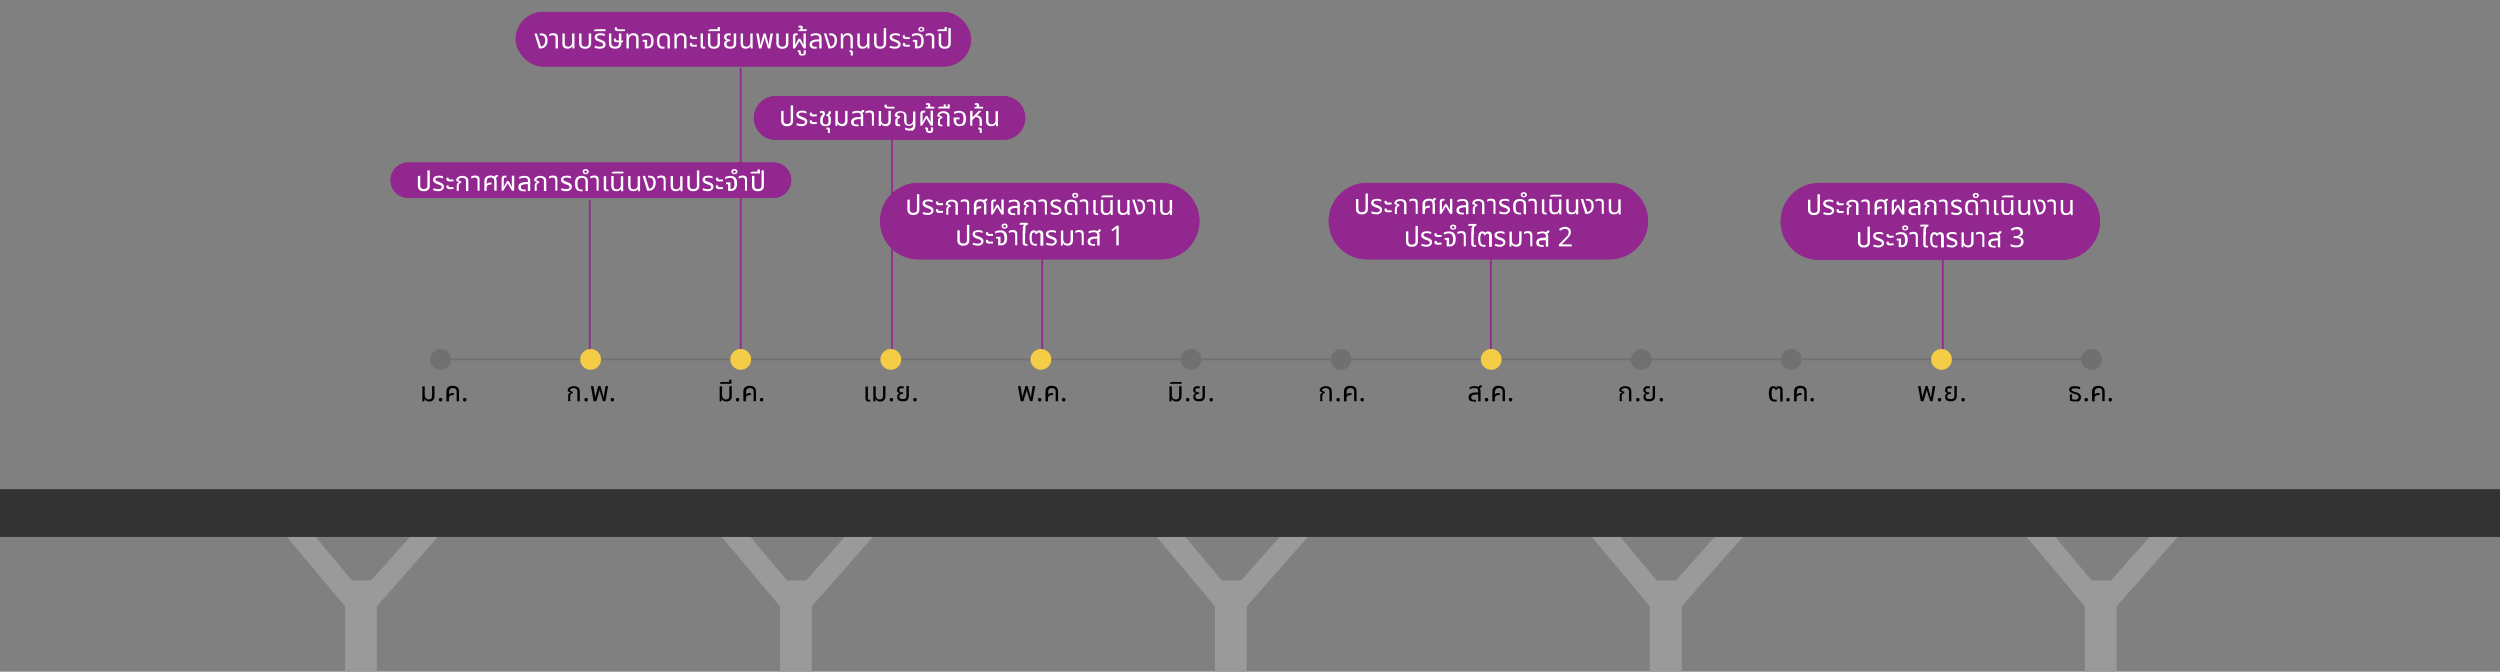 <svg id="eznHCwDj7To1" xmlns="http://www.w3.org/2000/svg" xmlns:xlink="http://www.w3.org/1999/xlink" viewBox="0 0 1465.7 393.8" shape-rendering="geometricPrecision" text-rendering="geometricPrecision">
<rect x="0" y="0" width="1465.7" height="393.8" fill="#808080" stroke="none"/>
<style><![CDATA[
#eznHCwDj7To119_to {animation: eznHCwDj7To119_to__to 4500ms linear 1 normal forwards}@keyframes eznHCwDj7To119_to__to { 0% {transform: translate(-57.245px,266.664px)} 55.556% {transform: translate(1532.755px,266.664px)} 100% {transform: translate(1532.755px,266.664px)}}
]]></style>
<defs><linearGradient id="eznHCwDj7To122-fill" x1="-572.887" y1="-14846.087" x2="-572.887" y2="-14837.642" spreadMethod="pad" gradientUnits="userSpaceOnUse" gradientTransform="translate(0 0)"><stop id="eznHCwDj7To122-fill-0" offset="0%" stop-color="#ffd52b"/><stop id="eznHCwDj7To122-fill-1" offset="100%" stop-color="#fb0"/></linearGradient></defs><line x1="0" y1="-82.368" x2="0" y2="82.368" transform="translate(434.26 122.232)" fill="none" stroke="#92278f"/><g transform="translate(-540.078-14607.2)"><g transform="translate(579 14303)"><path d="M128,617.5h16.8l22.6,27h11.3l24-27h16.4L182,659.7v38.3h-18.6v-38.3L128,617.5Z" fill="#9a9a9a"/><path d="M383,617.5h16.8l22.6,27h11.3l24-27h16.4L437,659.7v38.3h-18.6v-38.3L383,617.5Z" fill="#9a9a9a"/><path d="M638,617.5h16.8l22.6,27h11.3l24-27h16.4L692,659.7v38.3h-18.6v-38.3L638,617.5Z" fill="#9a9a9a"/><path d="M893,617.5h16.8l22.6,27h11.3l24-27h16.4L947,659.7v38.3h-18.6v-38.3L893,617.5Z" fill="#9a9a9a"/><path d="M1148,617.5h16.8l22.6,27h11.3l24-27h16.4L1202,659.7v38.3h-18.6v-38.3L1148,617.5Z" fill="#9a9a9a"/><rect width="1366" height="28" rx="0" ry="0" transform="matrix(1.073 0 0 1-38.922 591)" fill="#333"/></g><line x1="798.9" y1="14820.4" x2="798.9" y2="14724.6" transform="translate(86.938 0)" fill="none" stroke="#92278f" stroke-miterlimit="10"/><line x1="1063.1" y1="14816.3" x2="1063.1" y2="14669.6" fill="none" stroke="#92278f" stroke-miterlimit="10"/><line x1="1414.1" y1="14816.3" x2="1414.1" y2="14739.6" fill="none" stroke="#92278f" stroke-miterlimit="10"/><line x1="1679.1" y1="14816.3" x2="1679.1" y2="14739.6" fill="none" stroke="#92278f" stroke-miterlimit="10"/><path d="M1151.1,14816.3v-76.8" fill="none" stroke="#92278f"/><g transform="translate(792.238 14811.8)"><line x1="6.1" y1="6.1" x2="974.1" y2="6.1" fill="none" stroke="#707070" stroke-miterlimit="10"/><ellipse rx="6.1" ry="6.1" transform="translate(6.1 6.1)" fill="#707070"/><ellipse rx="6.1" ry="6.1" transform="translate(94.1 6.1)" fill="#f5cc45"/><ellipse rx="6.1" ry="6.1" transform="translate(182.1 6.1)" fill="#f5cc45"/><ellipse rx="6.1" ry="6.1" transform="translate(270.1 6.1)" fill="#f5cc45"/><ellipse rx="6.1" ry="6.1" transform="translate(358.1 6.1)" fill="#f5cc45"/><ellipse rx="6.1" ry="6.1" transform="translate(446.1 6.1)" fill="#707070"/><ellipse rx="6.1" ry="6.1" transform="translate(534.1 6.1)" fill="#707070"/><ellipse rx="6.1" ry="6.1" transform="translate(622.1 6.1)" fill="#f5cc45"/><ellipse rx="6.1" ry="6.1" transform="translate(710.1 6.1)" fill="#707070"/><ellipse rx="6.1" ry="6.1" transform="translate(798.1 6.1)" fill="#707070"/><ellipse rx="6.1" ry="6.1" transform="translate(886.1 6.1)" fill="#f5cc45"/><ellipse rx="6.1" ry="6.1" transform="translate(974.1 6.1)" fill="#707070"/></g><g transform="translate(853.063 14243.983)"><g transform="translate(129 419.56)"><path d="M12.8,0h133.5c7.1,0,12.8,5.7,12.8,12.8v0c0,7.1-5.7,12.8-12.8,12.8h-133.5C5.7,25.7,0,19.9,0,12.8v0C0,5.7,5.7,0,12.8,0Z" fill="#92278f"/><path d="M12.8,0.5h133.5c6.8,0,12.3,5.5,12.3,12.3v0c0,6.8-5.5,12.3-12.3,12.3h-133.5C6,25.2,0.5,19.7,0.5,12.8v0C0.5,6,6,0.5,12.8,0.5Z" fill="none" stroke="#92278f"/></g><path d="M148.5,437.2c-1,.1-2-.2-2.7-.9-.6-.7-.9-1.6-.8-2.5v-5.6h1.4v5.6c0,.6.1,1.2.5,1.6s1,.6,1.6.5c.6,0,1.2-.1,1.6-.5s.6-1,.5-1.6v-8.8h1.4v8.8c.1.9-.2,1.8-.8,2.5-.7.6-1.7,1-2.7.9Zm8.6,0c-.6,0-1.2-.1-1.8-.2-.5-.1-.9-.2-1.4-.4l.4-1.2c.2.1.5.2.8.3s.6.2.9.2c.3.1.7.1,1,.1.5,0,1-.1,1.4-.3s.6-.5.6-.9c0-.2-.1-.4-.2-.6-.2-.2-.4-.4-.6-.5-.3-.2-.7-.3-1.1-.4-.6-.2-1.2-.4-1.7-.7-.4-.2-.8-.5-1.1-.9s-.4-.8-.4-1.3c0-.4.1-.8.4-1.2s.7-.7,1.1-.8c.6-.2,1.3-.3,1.9-.3.5,0,1,0,1.4.1s.7.2,1.1.4v1.2c-.2-.1-.4-.2-.7-.3s-.6-.2-.9-.2c-.3-.1-.7-.1-1-.1-.5,0-1.1.1-1.5.3-.3.2-.4.4-.4.7c0,.2.1.4.2.6.2.2.4.4.7.5s.8.3,1.3.5s1,.4,1.4.6.7.5,1,.8c.3.4.4.8.4,1.3c0,.4-.1.9-.3,1.3-.3.4-.6.7-1.1.9-.4.4-1.1.5-1.8.5Zm6.5-5.7c-.4,0-.7-.1-1.1-.2-.2-.1-.4-.3-.6-.5-.1-.2-.2-.4-.2-.7c0-.2,0-.3.1-.5c0-.2.1-.3.2-.4l1.2.2c0,.1-.1.1-.1.2s0,.2,0,.3s0,.2.1.3.3.2.4.1h2.3v1.1l-2.3.1Zm0,4.5c-.4,0-.7-.1-1.1-.2-.2-.1-.4-.3-.6-.5-.1-.2-.2-.4-.2-.7c0-.2,0-.3.1-.5c0-.2.1-.3.2-.4l1.2.2c0,.1-.1.1-.1.2s0,.2,0,.3s0,.2.1.3.3.2.4.1h2.3v1.1l-2.3.1Zm7.4,1.2c-.8.1-1.7-.2-2.3-.7-.6-.6-.9-1.4-.8-2.2v-1c0-.4.1-.9.2-1.3.1-.3.3-.6.5-.8l.5-.6c.1-.2.2-.4.2-.7c0-.2,0-.4-.2-.5-.1-.1-.3-.1-.4-.1s-.3,0-.4.1c-.1,0-.3.1-.4.2l-.3-1c.2-.1.5-.2.7-.3.2,0,.5-.1.7-.1.3,0,.7.1,1,.2.2.1.4.3.5.6s.2.6.2.8c0,.3-.1.7-.2,1s-.3.5-.5.8c-.2.2-.3.5-.4.8s-.2.6-.2,1v.9c0,.4.1.8.2,1.1s.4.4.6.6c.3.1.6.2.9.2.4,0,.9-.1,1.2-.4s.5-.7.4-1.2v-2.2c0-.3-.1-.6-.3-.9-.2-.2-.6-.3-.9-.3h-.1v-.9h.1c.3,0,.7-.1.9-.3s.3-.5.3-.7c0-.3.1-.5.1-.8h1.4c0,.5-.1,1-.2,1.4-.2.4-.5.7-.9.9v.1c.3,0,.5.2.6.4s.2.4.3.6c0,.2.1.4.1.6v2.3c0,.7-.2,1.4-.8,1.9-.7.3-1.5.5-2.3.5Zm1.4,4v-1.7c0-.3-.1-.4-.4-.4-.1,0-.1,0-.2,0s-.1,0-.2,0l-.1-1c.2-.1.3-.1.5-.1s.3,0,.5,0c.3,0,.6.1.8.3s.3.5.3.7v2.2h-1.2Zm8.5-4c-.6,0-1.2-.1-1.8-.4-.5-.2-.8-.6-1-1.1h-.1v1.3h-1.2v-8.8h1.4v5.1c0,.5.1,1,.3,1.4s.5.7.8.9c.4.2.8.3,1.3.3s1-.1,1.4-.5c.3-.4.5-.9.5-1.4v-5.8h1.4v5.9c0,.6-.1,1.2-.4,1.7-.2.4-.6.8-1,1-.5.3-1,.4-1.6.4Zm10.8-.2v-5.8c.1-.5-.1-1.1-.5-1.5-.5-.3-1-.5-1.6-.4-.5,0-1,.1-1.5.2s-.9.3-1.4.6v-1.3c.4-.2.8-.3,1.3-.4.6-.1,1.2-.2,1.8-.2.5,0,1,.1,1.4.2s.7.4.9.7c.4.2.6.4.8.8s.2.9.2,1.3v5.9h-1.4Zm-2.8.2c-.8.1-1.5-.2-2.2-.6-.5-.5-.8-1.2-.7-1.9c0-.8.3-1.6,1-2c.9-.6,2-.9,3.1-.8l1.8-.1v1.2l-1.6.1c-.8,0-1.5.2-2.2.5-.4.2-.6.7-.6,1.2c0,.4.1.8.5,1.1.4.2.8.4,1.3.3.2,0,.3,0,.5,0c.1,0,.3-.1.4-.1l.2,1.1c-.2.1-.4.1-.7.2-.3-.3-.5-.2-.8-.2Zm3.1-7.7l-.8-.8c.3,0,.6-.2.8-.3.2-.2.4-.4.4-.7h1.4c0,.3-.1.6-.2.9-.2.3-.4.5-.6.6-.4.1-.7.2-1,.3v0Zm6.2,7.5v-6.2c0-.4-.1-.8-.4-1.2-.3-.3-.8-.4-1.2-.4s-.7,0-1.1.2c-.3.1-.7.2-1,.4v-1.3c.3-.1.6-.2.9-.3.5-.1.9-.2,1.4-.2s1,.1,1.4.2c.4.2.7.4.9.8s.4,1,.3,1.5v6.4h-1.2Zm8.2.2c-.6,0-1.2-.1-1.8-.4-.5-.2-.8-.6-1-1.1h-.1l-.1,1.4h-1.2v-8.8h1.4v5.1c0,.5.1,1,.3,1.4s.5.7.8.9c.4.2.8.3,1.3.3s1-.1,1.4-.5c.3-.4.5-.9.5-1.5v-5.8h1.4v5.9c0,.6-.1,1.2-.4,1.7-.2.4-.6.8-1,1-.4.3-.9.4-1.5.4Zm1-10.4c-.4,0-.7,0-1.1-.2-.2-.1-.4-.3-.6-.5-.1-.2-.2-.4-.2-.6s0-.4.1-.5c0-.2.1-.3.2-.5l1.2.2c0,.1-.1.1-.1.2s0,.2,0,.3s0,.3.1.4.3.2.4.2h4v1.1l-4-.1Zm12.9,13c-.4,0-.9,0-1.3-.1s-.9-.2-1.3-.4v-1.4c.4.2.8.4,1.2.5s.9.2,1.3.2.8-.1,1.1-.2.6-.4.8-.7c.2-.4.3-.9.3-1.4v-.4h-.1c-.2.4-.6.6-.9.8-.5.2-1,.4-1.5.3-.5,0-.9-.1-1.4-.3-.4-.2-.8-.5-1-.9-.3-.5-.4-1.1-.4-1.7v-2.9c0-.4-.1-.8-.3-1.2-.2-.3-.4-.5-.8-.6-.3-.1-.7-.2-1-.2-.5,0-1,.1-1.4.4-.4.2-.6.6-.6,1.1l1.8.9-.1.8c-.4,0-.7.1-1,.4s-.5.8-.4,1.2v1.4c0,.2,0,.4.2.5.1.1.3.2.5.2.1,0,.2,0,.3,0s.2,0,.3-.1l.2,1c-.2.1-.4.2-.6.2s-.4,0-.5,0c-.3,0-.6,0-.9-.1s-.5-.3-.7-.5c-.2-.3-.3-.7-.2-1v-1.5c0-.5.1-1,.4-1.4.3-.3.7-.5,1.1-.6v0l-1.8-.7v-.5c0-.5.1-.9.4-1.3s.7-.7,1.2-.9c.6-.2,1.2-.4,1.8-.3.6,0,1.1.1,1.7.3.5.2,1,.5,1.3,1c.4.5.5,1.1.5,1.8v2.9c0,.5.1,1,.4,1.4.3.3.7.5,1.2.4.4,0,.8-.1,1.1-.3s.6-.5.8-.9.3-.9.3-1.4v-5h1.4v8c0,.7-.1,1.4-.4,2-.3.5-.7.9-1.2,1.2-.5-.1-1.2,0-1.8,0Zm6.3-2.8v-7.2c0-.4.1-.7.3-1.1.2-.2.4-.4.7-.5s.6-.1.9-.1c.2,0,.3,0,.5,0s.3.1.5.1l-.2,1.1c-.1,0-.2-.1-.3-.1s-.2,0-.3,0c-.2,0-.4,0-.6.2-.1.2-.2.4-.2.5v2.5c0,.3,0,.7,0,1c0,.4,0,.8-.1,1.3h.1c.2-.5.4-.9.6-1.2l.5-.9.8-1.4h.9l.8,1.4c.2.3.3.5.4.8.1.2.2.4.4.6.1.2.2.4.3.6h.1c0-.5-.1-.9-.1-1.3s0-.7,0-1v-4.2h1.4v8.8h-1.3l-2.5-4.2h-.1l-2.5,4.2h-1Zm5.5,4.2c-.6,0-1.1-.1-1.6-.4-.4-.3-.6-.7-.5-1.2v-.3c0-.2,0-.3-.1-.3s-.3,0-.4,0l-.1-1c.1,0,.3-.1.4-.1s.3,0,.3,0c.3,0,.6.1.8.3s.3.5.2.7v.5c0,.2.1.4.2.5.4.3.9.3,1.3,0c.1-.1.2-.3.2-.5v-1.5h1.3v1.6c0,.5-.2.9-.5,1.2-.4.4-.9.6-1.5.5v0Zm-2.4-14.4v-.7c.2,0,.4-.1.7-.2.2-.1.4-.2.6-.3.1-.1.2-.3.2-.5c0-.1,0-.2-.1-.3s-.2-.1-.4-.1c-.1,0-.2,0-.3.1l-.3.1-.3-.9c.2-.2.5-.3.7-.3s.4-.1.6-.1c.4,0,.7.1,1,.4.2.2.4.6.4.9s-.1.5-.2.8c-.1.2-.3.4-.5.5l-.2-.4h3.2v1.1l-5.1-.1Zm9,10.4c-.3,0-.6,0-.9-.1s-.5-.3-.7-.5c-.2-.3-.3-.7-.2-1v-1.5c0-.5.1-1,.4-1.4.3-.3.7-.5,1.1-.6v0l-1.8-.7v-.5c0-.4.2-.9.4-1.2.3-.4.8-.7,1.2-.9.6-.3,1.3-.4,1.9-.4s1.2.1,1.8.3c.5.2,1,.5,1.3,1c.4.5.5,1.1.5,1.7v5.9h-1.4v-5.8c.1-.6-.2-1.2-.7-1.5s-1-.5-1.6-.5-1.1.1-1.6.4c-.4.2-.6.6-.6,1l1.8.9-.1.8c-.4,0-.7.1-1,.3-.3.3-.5.7-.4,1.1v1.6c0,.2,0,.4.2.5.1.1.3.2.5.2.1,0,.2,0,.3,0s.2,0,.3-.1l.2,1c-.2.1-.4.2-.6.2.1-.3-.1-.2-.3-.2ZM237,426.8v-.6l1.2-.5h5.6v1.1h-6.8Zm3.3-.6v-1.8h1.2v1.8h-1.2Zm2.3,0v-1.8h1.2v1.8h-1.2Zm7,11c-.9.1-1.9-.3-2.6-.9-.6-.8-.9-1.8-.9-2.8c0-.2,0-.4,0-.7s0-.5.1-.7h3.4v1.1h-2v.3c0,.5.1,1.1.2,1.6.1.3.4.6.7.8s.7.2,1.1.2.9-.1,1.2-.3c.4-.2.7-.6.8-1c.2-.7.3-1.4.3-2.1s-.1-1.3-.3-1.9c-.1-.5-.4-.9-.8-1.1-.5-.3-1-.4-1.6-.4-.3,0-.7,0-1,.1s-.6.1-.9.3c-.3.1-.6.3-.9.4v-1.3c.2-.1.5-.2.8-.3s.7-.2,1-.2c.4-.1.8-.1,1.2-.1.8,0,1.6.2,2.3.6.6.4,1,.9,1.3,1.6.3.8.4,1.6.4,2.4s-.1,1.6-.4,2.4c-.2.6-.6,1.2-1.2,1.5s-1.4.5-2.2.5Zm6.2-.2v-8.8h1.4v3.8v0l3.6-3.8h1.7v0l-5.4,5.4v3.3h-1.3Zm5.5,0v-3.1c0-.6-.2-1.1-.6-1.5-.5-.4-1.2-.6-1.9-.5l.8-1c.6,0,1.2.1,1.7.4.4.2.8.6,1,1c.2.5.4,1.1.4,1.6v3.1h-1.4Zm.1,4.2v-1.7c0-.3-.1-.4-.4-.4-.1,0-.1,0-.2,0s-.1,0-.2,0l-.1-1c.2-.1.3-.1.5-.1s.3,0,.5,0c.3,0,.6.1.8.3s.3.5.3.7v2.2h-1.2Zm-3.1-14.4v-.7c.2,0,.4-.1.7-.2.2-.1.4-.2.6-.3.1-.1.2-.3.2-.5c0-.1,0-.2-.1-.3s-.2-.1-.4-.1c-.1,0-.2,0-.3.1l-.3.1-.3-.9c.2-.2.5-.3.7-.3s.4-.1.6-.1c.4,0,.7.1,1,.4.2.2.4.6.4.9s-.1.5-.2.8c-.1.2-.3.4-.5.5l-.2-.4h3.2v1.1l-5.1-.1Zm9.8,10.4c-.6,0-1.1-.1-1.6-.3-.4-.2-.8-.6-1-1-.3-.5-.4-1.1-.4-1.7v-5.9h1.4v5.8c0,.5.1,1.1.5,1.5s.9.5,1.4.5c.7,0,1.3-.2,1.7-.7s.7-1.2.6-1.9v-5.1h1.4v8.8h-1.1l-.1-1.3h-.1c-.2.4-.6.8-1,1-.4.1-1.1.3-1.7.3Z" fill="#fff"/></g><g transform="translate(927.061 14294.1)"><g transform="translate(129 420.344)"><path d="M22.4,0h142.4c12.4,0,22.4,10,22.4,22.4v0c0,12.4-10,22.4-22.4,22.4h-142.4C10,44.8,0,34.8,0,22.4v0C0,10,10,0,22.4,0Z" fill="#92278f"/><path d="M22.4,0.5h142.4c12.1,0,21.9,9.8,21.9,21.9v0c0,12.1-9.8,21.9-21.9,21.9h-142.4c-12.1,0-21.9-9.8-21.9-21.9v0c0-12.1,9.8-21.9,21.9-21.9Z" fill="none" stroke="#92278f"/></g><path d="M148.5,437.2c-1,.1-2-.2-2.7-.9-.6-.7-.9-1.6-.8-2.5v-5.6h1.4v5.6c0,.6.1,1.2.5,1.6s1,.6,1.6.5c.6,0,1.2-.1,1.6-.5s.6-1,.5-1.6v-8.8h1.4v8.8c.1.9-.2,1.8-.8,2.5-.7.6-1.7,1-2.7.9Zm8.6,0c-.6,0-1.2-.1-1.8-.2-.5-.1-.9-.2-1.4-.4l.4-1.2c.2.1.5.2.8.3s.6.2.9.2c.3.1.7.1,1,.1.5,0,1-.1,1.4-.3s.6-.5.6-.9c0-.2-.1-.4-.2-.6-.2-.2-.4-.4-.6-.5-.3-.2-.7-.3-1.1-.4-.6-.2-1.2-.4-1.7-.7-.4-.2-.8-.5-1.1-.9s-.4-.8-.4-1.3c0-.4.1-.8.4-1.2s.7-.7,1.1-.8c.6-.2,1.3-.3,1.9-.3.5,0,1,0,1.4.1s.7.2,1.1.4v1.2c-.2-.1-.4-.2-.7-.3s-.6-.2-.9-.2c-.3-.1-.7-.1-1-.1-.5,0-1.1.1-1.5.3-.3.2-.4.4-.4.7c0,.2.1.4.2.6.2.2.4.4.7.5s.8.3,1.3.5s1,.4,1.4.6.7.5,1,.8c.3.4.4.8.4,1.3c0,.4-.1.9-.3,1.3-.3.4-.6.7-1.1.9-.4.4-1.1.5-1.8.5Zm6.5-5.7c-.4,0-.7-.1-1.1-.2-.2-.1-.4-.3-.6-.5-.1-.2-.2-.4-.2-.7c0-.2,0-.3.1-.5c0-.2.1-.3.2-.4l1.2.2c0,.1-.1.1-.1.2s0,.2,0,.3s0,.2.1.3.3.2.4.1h2.3v1.1l-2.3.1Zm0,4.5c-.4,0-.7-.1-1.1-.2-.2-.1-.4-.3-.6-.5-.1-.2-.2-.4-.2-.7c0-.2,0-.3.1-.5c0-.2.1-.3.2-.4l1.2.2c0,.1-.1.1-.1.2s0,.2,0,.3s0,.2.1.3.3.2.4.1h2.3v1.1l-2.3.1Zm4.2,1v-3c0-.5.1-1.1.4-1.5.3-.3.7-.5,1.1-.6v0l-1.8-.7v-.5c0-.4.2-.9.4-1.2.3-.4.8-.7,1.2-.9.6-.3,1.3-.4,1.9-.4s1.2.1,1.8.3c.5.2,1,.5,1.3,1c.4.5.5,1.1.5,1.7v5.9h-1.4v-5.8c.1-.6-.2-1.2-.6-1.5-.5-.3-1-.5-1.6-.5-.5,0-1.1.1-1.6.4-.4.2-.6.6-.6,1l1.7.9-.1.8c-.4,0-.8.1-1,.4-.3.3-.5.8-.4,1.2v3h-1.2Zm12.2,0v-6.2c0-.4-.1-.8-.4-1.2-.3-.3-.8-.4-1.2-.4s-.7,0-1.1.2c-.3.1-.7.2-1,.4v-1.3c.3-.1.6-.2.9-.3.5-.1.9-.2,1.4-.2s1,.1,1.4.2c.4.2.7.4.9.8s.4,1,.3,1.5v6.4h-1.2Zm4,0v-5.6c-.1-.9.3-1.8.9-2.5.8-.6,1.8-.9,2.8-.9.5,0,1,.1,1.5.2.4.1.8.4,1,.7.4.2.7.5.8.9.2.5.3,1,.3,1.5v5.6h-1.4v-5.6c0-.6-.2-1.2-.6-1.6-.5-.4-1-.6-1.6-.5-.6,0-1.2.1-1.6.5s-.6,1-.6,1.6v1.8v0c.2-.4.5-.7.9-.8.5-.2.9-.2,1.4-.2h.5v1.2h-.5c-.5,0-1,.1-1.5.3-.3.1-.6.4-.7.7s-.2.6-.2,1v1.7h-1.4Zm6.1-7.5l-.8-.8c.3,0,.6-.2.8-.3.2-.2.4-.4.4-.7h1.4c0,.3-.1.6-.2.9-.2.2-.4.5-.6.6-.3.1-.6.2-1,.3v0Zm4,7.5v-7.2c0-.4.1-.7.3-1.1.2-.2.4-.4.7-.5s.6-.1.9-.1c.2,0,.3,0,.5,0s.3.1.5.1l-.2,1.1c-.1,0-.2-.1-.3-.1s-.2,0-.3,0c-.2,0-.4,0-.6.2-.1.2-.2.4-.2.5v2.5c0,.3,0,.7,0,1c0,.4,0,.8-.1,1.3h.1c.2-.5.4-.9.6-1.2l.5-.9.8-1.4h.9l.8,1.4c.2.3.3.5.4.8.1.2.2.4.4.6.1.2.2.4.3.6h.1c0-.5-.1-.9-.1-1.3s0-.7,0-1v-4.2h1.4v8.8h-1.3l-2.5-4.2h-.1l-2.5,4.2h-1Zm15.4,0v-5.8c.1-.5-.1-1.1-.5-1.5-.5-.3-1-.5-1.6-.4-.5,0-1,.1-1.5.2s-.9.3-1.4.6v-1.3c.4-.2.8-.3,1.3-.4.6-.1,1.2-.2,1.8-.2.5,0,1,.1,1.5.2.4.1.7.3,1,.6s.5.6.6.9c.1.4.2.9.2,1.3v5.9h-1.4Zm-2.7.2c-.8.1-1.5-.2-2.2-.6-.5-.5-.8-1.2-.7-1.9c0-.8.3-1.6,1-2c.9-.6,2-.9,3.1-.8l1.8-.1v1.2l-1.6.1c-.8,0-1.5.2-2.2.5-.4.2-.6.7-.6,1.2c0,.4.1.8.5,1.1.4.2.8.4,1.3.3.2,0,.3,0,.5,0c.1,0,.3-.1.4-.1l.2,1.1c-.2.1-.4.1-.7.2-.3-.3-.6-.2-.8-.2Zm6.7-.2v-3c0-.5.1-1.1.4-1.5.3-.3.7-.5,1.1-.6v0l-1.8-.7v-.5c0-.4.2-.9.4-1.2.3-.4.7-.7,1.2-.9.6-.3,1.3-.4,1.9-.4s1.2.1,1.8.3c.5.2,1,.5,1.3,1c.4.5.5,1.1.5,1.7v5.9h-1.4v-5.8c.1-.6-.2-1.2-.6-1.5-.5-.3-1-.5-1.6-.5-.5,0-1.1.1-1.6.4-.4.2-.6.6-.6,1l1.7.9-.1.8c-.4,0-.8.1-1,.4-.3.3-.5.8-.4,1.2v3h-1.2Zm12.1,0v-6.2c0-.4-.1-.8-.4-1.2-.3-.3-.8-.4-1.2-.4s-.7,0-1.1.2c-.3.1-.7.2-1,.4v-1.3c.3-.1.6-.2.9-.3.5-.1.9-.2,1.4-.2s1,.1,1.4.2.7.4.9.8.4,1,.3,1.5v6.4h-1.2Zm6.5.2c-.6,0-1.2-.1-1.8-.2-.5-.1-.9-.2-1.4-.4l.4-1.2c.2.1.5.2.8.3s.6.2.9.2c.3.1.7.1,1,.1.5,0,1-.1,1.4-.3s.6-.5.6-.9c0-.2-.1-.4-.2-.6-.2-.2-.4-.4-.6-.5-.3-.2-.7-.3-1.1-.4-.6-.2-1.2-.4-1.7-.7-.4-.2-.8-.5-1.1-.9s-.4-.8-.4-1.3c0-.4.1-.8.4-1.2s.7-.7,1.1-.8c.6-.2,1.3-.3,1.9-.3.5,0,1,0,1.4.1s.7.2,1.1.4v1.2c-.2-.1-.4-.2-.7-.3s-.6-.2-.9-.2c-.3-.1-.7-.1-1-.1-.5,0-1.1.1-1.5.3-.3.2-.4.4-.4.7c0,.2.1.4.2.6.2.2.4.4.7.5s.8.3,1.3.5s1,.4,1.4.6.7.5,1,.8c.3.4.4.8.4,1.3c0,.4-.1.9-.3,1.3-.3.4-.6.7-1.1.9-.4.4-1.1.5-1.8.5Zm8.3,0c-.7,0-1.4-.2-2-.6-.5-.4-.9-1-1-1.6-.2-.7-.3-1.5-.3-2.3s.1-1.5.3-2.2c.1-.5.4-1,.8-1.4.3-.3.8-.6,1.2-.7.5-.1,1.1-.2,1.6-.2.7,0,1.4.1,2.1.4.5.2.9.6,1.2,1.1s.4,1.1.4,1.6v5.8h-1.4v-5.7c0-.5-.1-1.1-.5-1.5-.5-.4-1.1-.6-1.7-.5-.5,0-.9.1-1.3.3s-.7.6-.9,1c-.3.7-.4,1.4-.3,2.2c0,.6.1,1.1.2,1.7.1.4.3.9.7,1.2s.8.5,1.3.4c.1,0,.3,0,.4,0s.3-.1.4-.1l.1,1.1c-.2.1-.4.1-.6.2-.2-.3-.4-.2-.7-.2Zm3-10c-.5,0-.9-.1-1.3-.4-.3-.3-.5-.7-.5-1.1s.1-.8.5-1.1.8-.4,1.3-.4.9.1,1.3.4c.3.3.5.7.5,1.1s-.2.8-.5,1.1-.8.4-1.3.4Zm0-.7c.2,0,.4-.1.6-.2.1-.1.2-.3.2-.5s-.1-.4-.2-.5c-.2-.1-.4-.2-.6-.2s-.4.1-.6.2c-.1.1-.2.3-.2.5s.1.4.2.5c.2.1.4.2.6.2Zm6.4,10.5v-6.2c0-.4-.1-.8-.4-1.2-.3-.3-.8-.4-1.2-.4s-.7,0-1.1.2c-.3.1-.7.2-1,.4v-1.3c.3-.1.6-.2.9-.3.5-.1.9-.2,1.4-.2s1,.1,1.4.2.7.4.9.8.4,1,.3,1.5v6.4h-1.2Zm6,.2c-.3,0-.6,0-.8-.1-.3-.1-.5-.3-.7-.5-.2-.3-.3-.7-.3-1v-7.2h1.4v7.1c0,.2,0,.4.2.5.1.1.3.2.5.2.1,0,.2,0,.3,0s.2,0,.3-.1l.2,1c-.2.1-.4.2-.6.2-.1-.2-.3-.1-.5-.1Zm5.6,0c-.6,0-1.1-.1-1.6-.3-.4-.2-.8-.6-1-1-.3-.5-.4-1.1-.4-1.7v-5.9h1.4v5.8c0,.5.1,1.1.5,1.5s.9.5,1.4.5c.7,0,1.3-.2,1.7-.7.4-.6.7-1.2.6-1.9v-5.1h1.4v8.8h-1.2l-.1-1.3h-.1c-.2.4-.6.8-1,1-.3.1-.9.3-1.6.3Zm-2.7-10.4v-.6l1.2-.5h5.6v1.1h-6.8Zm12.6,10.4c-.6,0-1.1-.1-1.6-.3-.4-.2-.8-.6-1-1-.3-.5-.4-1.1-.4-1.7v-5.9h1.4v5.8c0,.5.1,1.1.5,1.5s.9.5,1.4.5c.7,0,1.3-.2,1.7-.7.4-.6.7-1.2.6-1.9v-5.1h1.4v8.8h-1.2l-.1-1.3v0c-.2.4-.6.8-1,1-.5.1-1.1.3-1.7.3Zm8.2-.2l-2.7-8.8h1.4l2.4,7.5h.2c.3,0,.5-.1.8-.2.2-.1.4-.3.6-.5.3-.4.6-.8.7-1.3s.2-1.1.2-1.6c0-.7-.2-1.5-.6-2.1-.4-.5-1-.8-1.7-.8-.1,0-.3,0-.4,0s-.2,0-.3.1l-.4-1.1c.2-.1.4-.1.6-.1s.4,0,.5,0c.5,0,1,.1,1.4.2s.8.4,1.1.7c.4.4.7.8.8,1.4.2.6.3,1.2.3,1.8c0,.8-.1,1.5-.4,2.2-.2.6-.5,1.1-1,1.5-.3.3-.7.6-1.1.7-.5.2-1.1.3-1.7.3h-.7Zm9.6,0v-6.2c0-.4-.1-.8-.4-1.2-.3-.3-.8-.4-1.2-.4s-.7,0-1.1.2c-.3.1-.7.2-1,.4v-1.3c.3-.1.6-.2.9-.3.5-.1.9-.2,1.4-.2s1,.1,1.4.2c.4.2.7.4.9.8s.4,1,.3,1.5v6.4h-1.2Zm7.1.2c-.6,0-1.1-.1-1.6-.3-.4-.2-.8-.6-1-1-.3-.5-.4-1.1-.4-1.7v-5.9h1.4v5.8c0,.5.1,1.1.5,1.5s.9.5,1.4.5c.7,0,1.3-.2,1.7-.7.4-.6.7-1.2.6-1.9v-5.1h1.4v8.8h-1.2l-.1-1.3h-.1c-.2.4-.6.8-1,1-.4.1-1,.3-1.6.3Zm-118.4,18c-1,.1-2-.2-2.7-.9-.6-.7-.9-1.6-.8-2.5v-5.6h1.4v5.6c0,.6.1,1.2.5,1.6s1,.6,1.6.5c.6,0,1.2-.1,1.6-.5s.6-1,.5-1.6v-8.8h1.4v8.8c.1.9-.2,1.8-.8,2.5-.7.6-1.7,1-2.7.9Zm8.6,0c-.6,0-1.2-.1-1.8-.2-.5-.1-.9-.2-1.4-.4l.4-1.2c.2.1.5.2.8.3s.6.2.9.2c.3.1.7.1,1,.1.5,0,1-.1,1.4-.3s.6-.5.6-.9c0-.2-.1-.4-.2-.6-.2-.2-.4-.4-.6-.5-.3-.2-.7-.3-1.1-.4-.6-.2-1.2-.4-1.7-.7-.4-.2-.8-.5-1.1-.9s-.4-.8-.4-1.3c0-.4.1-.8.4-1.2s.7-.7,1.1-.8c.6-.2,1.3-.3,1.9-.3.5,0,1,0,1.4.1s.7.2,1.1.4v1.2c-.2-.1-.4-.2-.7-.3s-.6-.2-.9-.2c-.3-.1-.7-.1-1-.1-.5,0-1.1.1-1.5.3-.3.2-.4.4-.4.7c0,.2.1.4.2.6.2.2.4.4.7.5s.8.3,1.3.5s1,.4,1.4.6.7.5,1,.8c.3.4.4.8.4,1.3c0,.4-.1.9-.3,1.3-.3.4-.6.7-1.1.9-.4.4-1.1.5-1.8.5Zm6.5-5.7c-.4,0-.7-.1-1.1-.2-.2-.1-.4-.3-.6-.5-.1-.2-.2-.4-.2-.7c0-.2,0-.3.1-.5c0-.2.1-.3.2-.4l1.2.2c0,.1-.1.1-.1.2s0,.2,0,.3s0,.2.1.3.3.2.4.1h2.3v1.1l-2.3.1Zm0,4.5c-.4,0-.7-.1-1.1-.2-.2-.1-.4-.3-.6-.5-.1-.2-.2-.4-.2-.7c0-.2,0-.3.1-.5c0-.2.1-.3.2-.4l1.2.2c0,.1-.1.1-.1.2s0,.2,0,.3s0,.2.1.3.3.2.4.1h2.3v1.1l-2.3.1Zm5.3,1v-3.9h-1.2v-1.1h2.6v3.9h.2c.4,0,.8-.1,1.2-.3.4-.3.6-.6.7-1c.2-.6.3-1.3.2-1.9c0-.7-.1-1.3-.3-1.9-.1-.4-.4-.8-.8-1.1-.5-.2-1-.4-1.6-.3-.5,0-1,.1-1.4.2-.5.1-.9.3-1.3.6v-1.3c.4-.2.8-.4,1.3-.5.6-.1,1.1-.2,1.7-.2.8,0,1.6.1,2.3.5.6.4,1,.9,1.3,1.5.3.8.4,1.6.4,2.4s-.1,1.6-.4,2.4c-.2.6-.7,1.2-1.2,1.5-.7.4-1.5.6-2.3.5h-1.4Zm3.8-9.8c-.5,0-.9-.1-1.3-.4-.3-.3-.5-.7-.5-1.1s.1-.8.5-1.1.8-.4,1.3-.4.9.1,1.3.4c.3.3.5.7.5,1.1s-.2.8-.5,1.1c-.4.3-.9.4-1.3.4v0Zm0-.7c.2,0,.4-.1.6-.2.1-.1.2-.3.2-.5s-.1-.4-.2-.5c-.2-.1-.4-.2-.6-.2s-.4.1-.6.2c-.1.1-.2.3-.2.5s.1.4.2.5c.2.1.4.2.6.2v0Zm6.2,10.5v-6.2c0-.4-.1-.8-.4-1.2-.3-.3-.8-.4-1.2-.4s-.7,0-1.1.2c-.3.1-.7.2-1,.4v-1.3c.3-.1.6-.2.9-.3.5-.1.9-.2,1.4-.2s1,.1,1.4.2c.4.2.7.4.9.8s.4,1,.3,1.5v6.4h-1.2Zm4.5-7.2v-2.8c0-.3,0-.7.1-1c.1-.2.2-.4.3-.6s.3-.3.4-.4v-.1h-2.8l.4-1.1h4.5v1.1c-.4,0-.8.1-1,.4-.3.4-.5.9-.4,1.4v3.1h-1.5Zm1.7,7.4c-.3,0-.6,0-.8-.1-.3-.1-.5-.3-.7-.5-.2-.3-.3-.7-.3-1v-7.2h1.4v7.1c0,.2,0,.4.2.5.1.1.3.2.5.2.1,0,.2,0,.3,0s.2,0,.3-.1l.2,1c-.2.1-.4.2-.6.2-.1-.2-.3-.1-.5-.1Zm5.6,0c-.7,0-1.5-.2-2.1-.6-.5-.4-.9-1-1-1.7-.2-.8-.3-1.6-.3-2.4c0-.9.1-1.7.3-2.5.1-.5.4-1,.9-1.4.4-.3.9-.5,1.4-.4.3,0,.7.1,1,.2s.5.4.6.6h.1c.1-.3.3-.5.6-.6s.6-.2,1-.2c.6,0,1.2.2,1.6.6.4.5.6,1.1.6,1.7v6.7h-1.7v-6.7c0-.3-.1-.6-.3-.8s-.4-.2-.7-.2c-.2,0-.5.1-.7.2-.2.2-.3.5-.3.7h-.9c0-.3-.1-.6-.3-.8-.2-.1-.4-.2-.6-.2-.4,0-.8.3-1,.7-.3.8-.4,1.6-.3,2.5c0,.6,0,1.3.2,1.9.1.5.3.9.6,1.2.4.3.9.5,1.3.4.2,0,.4,0,.5,0s.3,0,.4-.1l.1,1.1c-.2.1-.4.1-.6.2c0-.2-.2-.1-.4-.1Zm9.5,0c-.6,0-1.2-.1-1.8-.2-.5-.1-.9-.2-1.4-.4l.4-1.2c.2.1.5.2.8.3s.6.2.9.2c.3.1.7.1,1,.1.5,0,1-.1,1.4-.3.5-.3.7-.9.4-1.4c0,0,0-.1-.1-.1-.2-.2-.4-.4-.6-.5-.3-.2-.7-.3-1.1-.4-.6-.2-1.2-.4-1.7-.7-.4-.2-.8-.5-1.1-.9s-.4-.8-.4-1.3c0-.4.1-.8.4-1.2s.7-.7,1.1-.8c.6-.2,1.3-.3,1.9-.3.5,0,1,0,1.4.1s.7.2,1.1.4v1.2c-.2-.1-.4-.2-.7-.3s-.6-.2-.9-.2c-.3-.1-.7-.1-1-.1-.5,0-1.1.1-1.5.3-.3.2-.4.4-.4.7c0,.2.1.4.2.6.2.2.4.4.7.5s.8.3,1.3.5s1,.4,1.4.6.7.5,1,.8c.3.4.4.8.4,1.3c0,.4-.1.9-.3,1.3-.3.4-.6.7-1.1.9-.3.4-1,.5-1.7.5Zm9.6,0c-.6,0-1.2-.1-1.8-.4-.5-.2-.8-.6-1-1.1h-.1l-.1,1.4h-1.1v-8.8h1.4v5.1c0,.5.1,1,.3,1.4s.5.7.8.9c.4.2.8.3,1.3.3s1-.1,1.4-.5c.3-.4.5-.9.5-1.5v-5.8h1.4v5.9c0,.6-.1,1.2-.4,1.7-.2.4-.6.8-1,1-.5.3-1,.4-1.6.4Zm8.1-.2v-6.2c0-.4-.1-.8-.4-1.2-.3-.3-.8-.4-1.2-.4s-.7,0-1.1.2c-.3.1-.7.2-1,.4v-1.3c.3-.1.6-.2.9-.3.5-.1.9-.2,1.4-.2s1,.1,1.4.2c.4.2.7.4.9.8s.4,1,.3,1.5v6.4h-1.2Zm9.1,0v-5.8c.1-.5-.1-1.1-.5-1.5-.5-.3-1-.5-1.6-.4-.5,0-1,.1-1.5.2s-.9.3-1.4.6v-1.3c.4-.2.8-.3,1.3-.4.6-.1,1.2-.2,1.8-.2.5,0,1,.1,1.4.2s.7.4.9.7c.4.2.6.4.8.8s.2.9.2,1.3v5.9h-1.4Zm-2.7.2c-.8.1-1.5-.2-2.2-.6-.5-.5-.8-1.2-.7-1.9c0-.8.3-1.6,1-2c.9-.6,2-.9,3.1-.8l1.8-.1v1.2l-1.6.1c-.8,0-1.5.2-2.2.5-.4.2-.6.7-.6,1.2c0,.4.1.8.5,1.1.4.2.8.4,1.3.3.2,0,.3,0,.5,0c.1,0,.3-.1.4-.1l.2,1.1c-.2.1-.4.1-.7.2-.3-.3-.6-.2-.8-.2Zm3.1-7.7l-.8-.8c.3,0,.6-.2.8-.3.2-.2.4-.4.4-.7h1.4c0,.3-.1.6-.2.9-.2.3-.4.5-.6.6-.4.1-.7.2-1,.3v0Zm12.2,7.5h-1.4v-8c0-.3,0-.6,0-.8s0-.4,0-.6s0-.4,0-.6c-.2.2-.3.3-.5.4l-.5.4-1.2,1-.7-.9l3.1-2.4h1.2v11.5Z" transform="translate(0 1.944)" fill="#fff"/></g><g transform="translate(1190.06 14294.1)"><g transform="translate(129 420.344)"><path d="M22.4,0h142.4c12.4,0,22.4,10,22.4,22.4v0c0,12.4-10,22.4-22.4,22.4h-142.4C10,44.8,0,34.8,0,22.4v0C0,10,10,0,22.4,0Z" fill="#92278f"/><path d="M22.4,0.5h142.4c12.1,0,21.9,9.8,21.9,21.9v0c0,12.1-9.8,21.9-21.9,21.9h-142.4c-12.1,0-21.9-9.8-21.9-21.9v0c0-12.1,9.8-21.9,21.9-21.9Z" fill="none" stroke="#92278f"/></g><path d="M148.5,437.2c-1,.1-2-.2-2.7-.9-.6-.7-.9-1.6-.8-2.5v-5.6h1.4v5.6c0,.6.1,1.2.5,1.6s1,.6,1.6.5c.6,0,1.2-.1,1.6-.5s.6-1,.5-1.6v-8.8h1.4v8.8c.1.9-.2,1.8-.8,2.5-.7.6-1.7,1-2.7.9Zm8.6,0c-.6,0-1.2-.1-1.8-.2-.5-.1-.9-.2-1.4-.4l.4-1.2c.2.1.5.2.8.3s.6.2.9.2c.3.1.7.1,1,.1.5,0,1-.1,1.4-.3s.6-.5.6-.9c0-.2-.1-.4-.2-.6-.2-.2-.4-.4-.6-.5-.3-.2-.7-.3-1.1-.4-.6-.2-1.2-.4-1.7-.7-.4-.2-.8-.5-1.1-.9s-.4-.8-.4-1.3c0-.4.1-.8.4-1.2s.7-.7,1.1-.8c.6-.2,1.3-.3,1.9-.3.5,0,1,0,1.4.1s.7.2,1.1.4v1.2c-.2-.1-.4-.2-.7-.3s-.6-.2-.9-.2c-.3-.1-.7-.1-1-.1-.5,0-1.1.1-1.5.3-.3.2-.4.4-.4.7c0,.2.1.4.2.6.2.2.4.4.7.5s.8.3,1.3.5s1,.4,1.4.6.7.5,1,.8c.3.4.4.8.4,1.3c0,.4-.1.9-.3,1.3-.3.4-.6.7-1.1.9-.4.4-1.1.5-1.8.5Zm6.5-5.7c-.4,0-.7-.1-1.1-.2-.2-.1-.4-.3-.6-.5-.1-.2-.2-.4-.2-.7c0-.2,0-.3.1-.5c0-.2.1-.3.2-.4l1.2.2c0,.1-.1.1-.1.2s0,.2,0,.3s0,.2.1.3.3.2.4.1h2.3v1.1l-2.3.1Zm0,4.5c-.4,0-.7-.1-1.1-.2-.2-.1-.4-.3-.6-.5-.1-.2-.2-.4-.2-.7c0-.2,0-.3.1-.5c0-.2.1-.3.2-.4l1.2.2c0,.1-.1.1-.1.2s0,.2,0,.3s0,.2.1.3.3.2.4.1h2.3v1.1l-2.3.1Zm4.2,1v-3c0-.5.1-1.1.4-1.5.3-.3.7-.5,1.1-.6v0l-1.8-.7v-.5c0-.4.2-.9.4-1.2.3-.4.8-.7,1.2-.9.6-.3,1.3-.4,1.9-.4s1.2.1,1.8.3c.5.2,1,.5,1.3,1c.4.5.5,1.1.5,1.7v5.9h-1.4v-5.8c.1-.6-.2-1.2-.6-1.5-.5-.3-1-.5-1.6-.5-.5,0-1.1.1-1.6.4-.4.2-.6.6-.6,1l1.7.9-.1.8c-.4,0-.8.1-1,.4-.3.3-.5.8-.4,1.2v3h-1.2Zm12.2,0v-6.2c0-.4-.1-.8-.4-1.2-.3-.3-.8-.4-1.2-.4s-.7,0-1.1.2c-.3.1-.7.2-1,.4v-1.3c.3-.1.6-.2.9-.3.5-.1.9-.2,1.4-.2s1,.1,1.4.2c.4.2.7.4.9.8s.4,1,.3,1.5v6.4h-1.2Zm4,0v-5.6c-.1-.9.3-1.8.9-2.5.8-.6,1.8-.9,2.8-.9.5,0,1,.1,1.5.2.4.1.8.4,1,.7.4.2.7.5.8.9.2.5.3,1,.3,1.5v5.6h-1.4v-5.6c0-.6-.2-1.2-.6-1.6-.5-.4-1-.6-1.6-.5-.6,0-1.2.1-1.6.5s-.6,1-.6,1.6v1.8v0c.2-.4.5-.7.9-.8.5-.2.9-.2,1.4-.2h.5v1.2h-.5c-.5,0-1,.1-1.5.3-.3.1-.6.4-.7.7s-.2.6-.2,1v1.7h-1.4Zm6.1-7.5l-.8-.8c.3,0,.6-.2.8-.3.2-.2.4-.4.4-.7h1.4c0,.3-.1.6-.2.9-.2.2-.4.5-.6.6-.3.1-.6.2-1,.3v0Zm4,7.5v-7.2c0-.4.1-.7.3-1.1.2-.2.4-.4.7-.5s.6-.1.9-.1c.2,0,.3,0,.5,0s.3.1.5.1l-.2,1.1c-.1,0-.2-.1-.3-.1s-.2,0-.3,0c-.2,0-.4,0-.6.2-.1.2-.2.4-.2.5v2.5c0,.3,0,.7,0,1c0,.4,0,.8-.1,1.3h.1c.2-.5.4-.9.6-1.2l.5-.9.8-1.4h.9l.8,1.4c.2.3.3.5.4.8.1.2.2.4.4.6.1.2.2.4.3.6h.1c0-.5-.1-.9-.1-1.3s0-.7,0-1v-4.2h1.4v8.8h-1.3l-2.5-4.2h-.1l-2.5,4.2h-1Zm15.4,0v-5.8c.1-.5-.1-1.1-.5-1.5-.5-.3-1-.5-1.6-.4-.5,0-1,.1-1.5.2s-.9.3-1.4.6v-1.3c.4-.2.8-.3,1.3-.4.6-.1,1.2-.2,1.8-.2.5,0,1,.1,1.5.2.4.1.7.3,1,.6s.5.6.6.9c.1.4.2.9.2,1.3v5.9h-1.4Zm-2.7.2c-.8.1-1.5-.2-2.2-.6-.5-.5-.8-1.2-.7-1.9c0-.8.3-1.6,1-2c.9-.6,2-.9,3.1-.8l1.8-.1v1.2l-1.6.1c-.8,0-1.5.2-2.2.5-.4.2-.6.7-.6,1.2c0,.4.1.8.5,1.1.4.2.8.4,1.3.3.2,0,.3,0,.5,0c.1,0,.3-.1.4-.1l.2,1.1c-.2.1-.4.1-.7.2-.3-.3-.6-.2-.8-.2Zm6.7-.2v-3c0-.5.1-1.1.4-1.5.3-.3.7-.5,1.1-.6v0l-1.8-.7v-.5c0-.4.2-.9.4-1.2.3-.4.7-.7,1.2-.9.6-.3,1.3-.4,1.9-.4s1.2.1,1.8.3c.5.2,1,.5,1.3,1c.4.5.5,1.1.5,1.7v5.9h-1.4v-5.8c.1-.6-.2-1.2-.6-1.5-.5-.3-1-.5-1.6-.5-.5,0-1.1.1-1.6.4-.4.2-.6.6-.6,1l1.7.9-.1.8c-.4,0-.8.1-1,.4-.3.3-.5.8-.4,1.2v3h-1.2Zm12.1,0v-6.2c0-.4-.1-.8-.4-1.2-.3-.3-.8-.4-1.2-.4s-.7,0-1.1.2c-.3.1-.7.2-1,.4v-1.3c.3-.1.6-.2.9-.3.5-.1.9-.2,1.4-.2s1,.1,1.4.2.7.4.9.8.4,1,.3,1.5v6.4h-1.2Zm6.5.2c-.6,0-1.2-.1-1.8-.2-.5-.1-.9-.2-1.4-.4l.4-1.2c.2.1.5.2.8.3s.6.2.9.2c.3.1.7.1,1,.1.5,0,1-.1,1.4-.3s.6-.5.6-.9c0-.2-.1-.4-.2-.6-.2-.2-.4-.4-.6-.5-.3-.2-.7-.3-1.1-.4-.6-.2-1.2-.4-1.7-.7-.4-.2-.8-.5-1.1-.9s-.4-.8-.4-1.3c0-.4.1-.8.4-1.2s.7-.7,1.1-.8c.6-.2,1.3-.3,1.9-.3.5,0,1,0,1.4.1s.7.2,1.1.4v1.2c-.2-.1-.4-.2-.7-.3s-.6-.2-.9-.2c-.3-.1-.7-.1-1-.1-.5,0-1.1.1-1.5.3-.3.2-.4.4-.4.7c0,.2.1.4.2.6.2.2.4.4.7.5s.8.3,1.3.5s1,.4,1.4.6.7.5,1,.8c.3.4.4.8.4,1.3c0,.4-.1.9-.3,1.3-.3.4-.6.7-1.1.9-.4.4-1.1.5-1.8.5Zm8.3,0c-.7,0-1.4-.2-2-.6-.5-.4-.9-1-1-1.6-.2-.7-.3-1.5-.3-2.3s.1-1.5.3-2.2c.1-.5.4-1,.8-1.4.3-.3.8-.6,1.2-.7.5-.1,1.1-.2,1.6-.2.7,0,1.4.1,2.1.4.5.2.9.6,1.2,1.1s.4,1.1.4,1.6v5.8h-1.4v-5.7c0-.5-.1-1.1-.5-1.5-.5-.4-1.1-.6-1.7-.5-.5,0-.9.1-1.3.3s-.7.6-.9,1c-.3.7-.4,1.4-.3,2.2c0,.6.1,1.1.2,1.7.1.4.3.9.7,1.2s.8.5,1.3.4c.1,0,.3,0,.4,0s.3-.1.4-.1l.1,1.1c-.2.1-.4.1-.6.2-.2-.3-.4-.2-.7-.2Zm3-10c-.5,0-.9-.1-1.3-.4-.3-.3-.5-.7-.5-1.1s.1-.8.5-1.1.8-.4,1.3-.4.9.1,1.3.4c.3.3.5.7.5,1.1s-.2.8-.5,1.1-.8.4-1.3.4Zm0-.7c.2,0,.4-.1.6-.2.1-.1.2-.3.2-.5s-.1-.4-.2-.5c-.2-.1-.4-.2-.6-.2s-.4.1-.6.2c-.1.1-.2.3-.2.5s.1.4.2.5c.2.1.4.2.6.2Zm6.4,10.5v-6.2c0-.4-.1-.8-.4-1.2-.3-.3-.8-.4-1.2-.4s-.7,0-1.1.2c-.3.1-.7.2-1,.4v-1.3c.3-.1.6-.2.9-.3.5-.1.9-.2,1.4-.2s1,.1,1.4.2.7.4.9.8.4,1,.3,1.5v6.4h-1.2Zm6,.2c-.3,0-.6,0-.8-.1-.3-.1-.5-.3-.7-.5-.2-.3-.3-.7-.3-1v-7.2h1.4v7.1c0,.2,0,.4.2.5.1.1.3.2.5.2.1,0,.2,0,.3,0s.2,0,.3-.1l.2,1c-.2.1-.4.2-.6.2-.1-.2-.3-.1-.5-.1Zm5.6,0c-.6,0-1.1-.1-1.6-.3-.4-.2-.8-.6-1-1-.3-.5-.4-1.1-.4-1.7v-5.9h1.4v5.8c0,.5.1,1.1.5,1.5s.9.5,1.4.5c.7,0,1.3-.2,1.7-.7.4-.6.7-1.2.6-1.9v-5.1h1.4v8.8h-1.2l-.1-1.3h-.1c-.2.4-.6.8-1,1-.3.1-.9.3-1.6.3Zm-2.7-10.4v-.6l1.2-.5h5.6v1.1h-6.8Zm12.6,10.4c-.6,0-1.1-.1-1.6-.3-.4-.2-.8-.6-1-1-.3-.5-.4-1.1-.4-1.7v-5.9h1.4v5.8c0,.5.1,1.1.5,1.5s.9.5,1.4.5c.7,0,1.3-.2,1.7-.7.4-.6.7-1.2.6-1.9v-5.1h1.4v8.8h-1.2l-.1-1.3v0c-.2.4-.6.8-1,1-.5.1-1.1.3-1.7.3Zm8.2-.2l-2.7-8.8h1.4l2.4,7.5h.2c.3,0,.5-.1.8-.2.2-.1.4-.3.6-.5.3-.4.6-.8.7-1.3s.2-1.1.2-1.6c0-.7-.2-1.5-.6-2.1-.4-.5-1-.8-1.7-.8-.1,0-.3,0-.4,0s-.2,0-.3.1l-.4-1.1c.2-.1.4-.1.6-.1s.4,0,.5,0c.5,0,1,.1,1.4.2s.8.4,1.1.7c.4.4.7.8.8,1.4.2.6.3,1.2.3,1.8c0,.8-.1,1.5-.4,2.2-.2.6-.5,1.1-1,1.5-.3.3-.7.6-1.1.7-.5.2-1.1.3-1.7.3h-.7Zm9.6,0v-6.2c0-.4-.1-.8-.4-1.2-.3-.3-.8-.4-1.2-.4s-.7,0-1.1.2c-.3.1-.7.2-1,.4v-1.3c.3-.1.6-.2.9-.3.5-.1.9-.2,1.4-.2s1,.1,1.4.2c.4.2.7.4.9.8s.4,1,.3,1.5v6.4h-1.2Zm7.1.2c-.6,0-1.1-.1-1.6-.3-.4-.2-.8-.6-1-1-.3-.5-.4-1.1-.4-1.7v-5.9h1.4v5.8c0,.5.1,1.1.5,1.5s.9.5,1.4.5c.7,0,1.3-.2,1.7-.7.4-.6.7-1.2.6-1.9v-5.1h1.4v8.8h-1.2l-.1-1.3h-.1c-.2.4-.6.8-1,1-.4.1-1,.3-1.6.3Zm-118.4,19c-1,.1-2-.2-2.7-.9-.6-.7-.9-1.6-.8-2.5v-5.6h1.4v5.6c0,.6.1,1.2.5,1.6s1,.6,1.6.5c.6,0,1.2-.1,1.6-.5s.6-1,.5-1.6v-8.8h1.4v8.8c.1.9-.2,1.8-.8,2.5-.7.6-1.7,1-2.7.9Zm8.6,0c-.6,0-1.2-.1-1.8-.2-.5-.1-.9-.2-1.4-.4l.4-1.2c.2.1.5.2.8.3s.6.2.9.2c.3.1.7.1,1,.1.5,0,1-.1,1.4-.3s.6-.5.6-.9c0-.2-.1-.4-.2-.6-.2-.2-.4-.4-.6-.5-.3-.2-.7-.3-1.1-.4-.6-.2-1.2-.4-1.7-.7-.4-.2-.8-.5-1.1-.9s-.4-.8-.4-1.3c0-.4.1-.8.4-1.2s.7-.7,1.1-.8c.6-.2,1.3-.3,1.9-.3.5,0,1,0,1.4.1s.7.2,1.1.4v1.2c-.2-.1-.4-.2-.7-.3s-.6-.2-.9-.2c-.3-.1-.7-.1-1-.1-.5,0-1.1.1-1.5.3-.3.2-.4.4-.4.7c0,.2.1.4.2.6.2.2.4.4.7.5s.8.3,1.3.5s1,.4,1.4.6.7.5,1,.8c.3.4.4.8.4,1.3c0,.4-.1.9-.3,1.3-.3.4-.6.7-1.1.9-.4.4-1.1.5-1.8.5Zm6.5-5.7c-.4,0-.7-.1-1.1-.2-.2-.1-.4-.3-.6-.5-.1-.2-.2-.4-.2-.7c0-.2,0-.3.1-.5c0-.2.1-.3.2-.4l1.2.2c0,.1-.1.1-.1.2s0,.2,0,.3s0,.2.1.3.3.2.4.1h2.3v1.1l-2.3.1Zm0,4.5c-.4,0-.7-.1-1.1-.2-.2-.1-.4-.3-.6-.5-.1-.2-.2-.4-.2-.7c0-.2,0-.3.1-.5c0-.2.1-.3.2-.4l1.2.2c0,.1-.1.1-.1.2s0,.2,0,.3s0,.2.1.3.3.2.4.1h2.3v1.1l-2.3.1Zm5.3,1v-3.9h-1.2v-1.1h2.6v3.9h.2c.4,0,.8-.1,1.2-.3.4-.3.6-.6.7-1c.2-.6.3-1.3.2-1.9c0-.7-.1-1.3-.3-1.9-.1-.4-.4-.8-.8-1.1-.5-.2-1-.4-1.6-.3-.5,0-1,.1-1.4.2-.5.1-.9.3-1.3.6v-1.3c.4-.2.8-.4,1.3-.5.6-.1,1.1-.2,1.7-.2.8,0,1.6.1,2.3.5.6.4,1,.9,1.3,1.5.3.8.4,1.6.4,2.4s-.1,1.6-.4,2.4c-.2.6-.7,1.2-1.2,1.5-.7.4-1.5.6-2.3.5h-1.4Zm3.8-9.8c-.5,0-.9-.1-1.3-.4-.3-.3-.5-.7-.5-1.1s.1-.8.5-1.1.8-.4,1.3-.4.9.1,1.3.4c.3.3.5.7.5,1.1s-.2.8-.5,1.1c-.4.3-.9.4-1.3.4v0Zm0-.7c.2,0,.4-.1.6-.2.1-.1.2-.3.2-.5s-.1-.4-.2-.5c-.2-.1-.4-.2-.6-.2s-.4.1-.6.2c-.1.1-.2.3-.2.5s.1.4.2.5c.2.1.4.2.6.2v0Zm6.2,10.5v-6.2c0-.4-.1-.8-.4-1.2-.3-.3-.8-.4-1.2-.4s-.7,0-1.1.2c-.3.1-.7.2-1,.4v-1.3c.3-.1.6-.2.9-.3.5-.1.9-.2,1.4-.2s1,.1,1.4.2c.4.2.7.4.9.8s.4,1,.3,1.5v6.4h-1.2Zm4.5-7.2v-2.8c0-.3,0-.7.1-1c.1-.2.2-.4.3-.6s.3-.3.4-.4v-.1h-2.8l.4-1.1h4.5v1.1c-.4,0-.8.1-1,.4-.3.4-.5.9-.4,1.4v3.1h-1.5Zm1.7,7.4c-.3,0-.6,0-.8-.1-.3-.1-.5-.3-.7-.5-.2-.3-.3-.7-.3-1v-7.2h1.4v7.1c0,.2,0,.4.2.5.1.1.3.2.5.2.1,0,.2,0,.3,0s.2,0,.3-.1l.2,1c-.2.1-.4.2-.6.2-.1-.2-.3-.1-.5-.1Zm5.6,0c-.7,0-1.5-.2-2.1-.6-.5-.4-.9-1-1-1.7-.2-.8-.3-1.6-.3-2.4c0-.9.1-1.7.3-2.5.1-.5.4-1,.9-1.4.4-.3.9-.5,1.4-.4.3,0,.7.1,1,.2s.5.4.6.6h.1c.1-.3.3-.5.6-.6s.6-.2,1-.2c.6,0,1.2.2,1.6.6.4.5.6,1.1.6,1.7v6.7h-1.7v-6.7c0-.3-.1-.6-.3-.8s-.4-.2-.7-.2c-.2,0-.5.1-.7.2-.2.2-.3.5-.3.7h-.9c0-.3-.1-.6-.3-.8-.2-.1-.4-.2-.6-.2-.4,0-.8.3-1,.7-.3.8-.4,1.6-.3,2.5c0,.6,0,1.3.2,1.9.1.5.3.9.6,1.2.4.3.9.5,1.3.4.2,0,.4,0,.5,0s.3,0,.4-.1l.1,1.1c-.2.1-.4.1-.6.2c0-.2-.2-.1-.4-.1Zm9.5,0c-.6,0-1.2-.1-1.8-.2-.5-.1-.9-.2-1.4-.4l.4-1.2c.2.1.5.2.8.3s.6.2.9.2c.3.1.7.1,1,.1.5,0,1-.1,1.4-.3.5-.3.7-.9.4-1.4c0,0,0-.1-.1-.1-.2-.2-.4-.4-.6-.5-.3-.2-.7-.3-1.1-.4-.6-.2-1.2-.4-1.7-.7-.4-.2-.8-.5-1.1-.9s-.4-.8-.4-1.3c0-.4.1-.8.4-1.2s.7-.7,1.1-.8c.6-.2,1.3-.3,1.9-.3.5,0,1,0,1.4.1s.7.2,1.1.4v1.2c-.2-.1-.4-.2-.7-.3s-.6-.2-.9-.2c-.3-.1-.7-.1-1-.1-.5,0-1.1.1-1.5.3-.3.2-.4.4-.4.7c0,.2.1.4.2.6.2.2.4.4.7.5s.8.3,1.3.5s1,.4,1.4.6.7.5,1,.8c.3.4.4.8.4,1.3c0,.4-.1.9-.3,1.3-.3.4-.6.7-1.1.9-.3.4-1,.5-1.7.5Zm9.6,0c-.6,0-1.2-.1-1.8-.4-.5-.2-.8-.6-1-1.1h-.1l-.1,1.4h-1.1v-8.8h1.4v5.1c0,.5.1,1,.3,1.4s.5.7.8.9c.4.2.8.3,1.3.3s1-.1,1.4-.5c.3-.4.5-.9.5-1.5v-5.8h1.4v5.9c0,.6-.1,1.2-.4,1.7-.2.4-.6.8-1,1-.5.3-1,.4-1.6.4Zm8.1-.2v-6.2c0-.4-.1-.8-.4-1.2-.3-.3-.8-.4-1.2-.4s-.7,0-1.1.2c-.3.1-.7.2-1,.4v-1.3c.3-.1.6-.2.9-.3.5-.1.9-.2,1.4-.2s1,.1,1.4.2c.4.2.7.4.9.8s.4,1,.3,1.5v6.4h-1.2Zm9.1,0v-5.8c.1-.5-.1-1.1-.5-1.5-.5-.3-1-.5-1.6-.4-.5,0-1,.1-1.5.2s-.9.3-1.4.6v-1.3c.4-.2.8-.3,1.3-.4.6-.1,1.2-.2,1.8-.2.5,0,1,.1,1.4.2s.7.4.9.7c.4.2.6.4.8.8s.2.9.2,1.3v5.9h-1.4Zm-2.7.2c-.8.1-1.5-.2-2.2-.6-.5-.5-.8-1.2-.7-1.9c0-.8.3-1.6,1-2c.9-.6,2-.9,3.1-.8l1.8-.1v1.2l.5.368c0,0-3.6-.068-4.3.232-.4.2-.6.7-.6,1.2c0,.4.1.8.5,1.1.4.2.8.4,1.3.3.2,0,.3,0,.5,0c.1,0,.3-.1.4-.1l.2,1.1c-.2.1-.4.1-.7.2-.3-.3-.6-.2-.8-.2Zm3.1-7.7l-.8-.8c.3,0,.6-.2.8-.3.2-.2.4-.4.4-.7h1.4c0,.3-.1.6-.2.9-.2.3-.4.5-.6.6-.4.1-.7.2-1,.3v0Zm14.8,7.5h-7.5v-1.2l3-3c.6-.6,1.1-1.1,1.5-1.5s.7-.8.9-1.3c.2-.4.3-.9.3-1.4s-.2-1.1-.6-1.4-.9-.5-1.5-.5c-.5,0-1,.1-1.5.3s-.9.5-1.3.8l-.8-.9c.3-.3.6-.5,1-.7s.8-.4,1.2-.5.9-.2,1.4-.2c.6,0,1.3.1,1.8.4.5.2.9.6,1.2,1c.3.5.4,1.1.4,1.6c0,.6-.1,1.2-.4,1.7-.3.6-.6,1.1-1,1.5-.4.5-.9,1-1.5,1.6l-2.4,2.4v.1h5.8v1.2Z" transform="translate(0 1.576)" fill="#fff"/></g><g transform="translate(1405.06 14294.1)"><g transform="translate(179 420.344)"><path d="M22.4,0h142.4c12.4,0,22.4,10,22.4,22.4v0c0,12.4-10,22.4-22.4,22.4h-142.4C10,44.8,0,34.8,0,22.4v0C0,10,10,0,22.4,0Z" transform="translate(0 0.424)" fill="#92278f"/><path d="M22.4,0.5h142.4c12.1,0,21.9,9.8,21.9,21.9v0c0,12.1-9.8,21.9-21.9,21.9h-142.4c-12.1,0-21.9-9.8-21.9-21.9v0c0-12.1,9.8-21.9,21.9-21.9Z" fill="none" stroke="#92278f"/></g><path d="M198.5,437.2c-1,.1-2-.2-2.7-.9-.6-.7-.9-1.6-.8-2.5v-5.6h1.4v5.6c0,.6.1,1.2.5,1.6s1,.6,1.6.5c.6,0,1.2-.1,1.6-.5s.6-1,.5-1.6v-8.8h1.4v8.8c.1.9-.2,1.8-.8,2.5-.7.6-1.7,1-2.7.9Zm8.6,0c-.6,0-1.2-.1-1.8-.2-.5-.1-.9-.2-1.4-.4l.4-1.2c.2.1.5.2.8.3s.6.2.9.2c.3.1.7.1,1,.1.5,0,1-.1,1.4-.3s.6-.5.6-.9c0-.2-.1-.4-.2-.6-.2-.2-.4-.4-.6-.5-.3-.2-.7-.3-1.1-.4-.6-.2-1.2-.4-1.7-.7-.4-.2-.8-.5-1.1-.9s-.4-.8-.4-1.3c0-.4.1-.8.4-1.2s.7-.7,1.1-.8c.6-.2,1.3-.3,1.9-.3.5,0,1,0,1.4.1s.7.2,1.1.4v1.2c-.2-.1-.4-.2-.7-.3s-.6-.2-.9-.2c-.3-.1-.7-.1-1-.1-.5,0-1.1.1-1.5.3-.3.2-.4.4-.4.7c0,.2.1.4.2.6.2.2.4.4.7.5s.8.3,1.3.5s1,.4,1.4.6.7.5,1,.8c.3.4.4.8.4,1.3c0,.4-.1.9-.3,1.3-.3.4-.6.7-1.1.9-.4.4-1.1.5-1.8.5Zm6.5-5.7c-.4,0-.7-.1-1.1-.2-.2-.1-.4-.3-.6-.5-.1-.2-.2-.4-.2-.7c0-.2,0-.3.1-.5c0-.2.1-.3.2-.4l1.2.2c0,.1-.1.1-.1.2s0,.2,0,.3s0,.2.1.3.3.2.4.1h2.3v1.1l-2.3.1Zm0,4.5c-.4,0-.7-.1-1.1-.2-.2-.1-.4-.3-.6-.5-.1-.2-.2-.4-.2-.7c0-.2,0-.3.1-.5c0-.2.1-.3.2-.4l1.2.2c0,.1-.1.1-.1.2s0,.2,0,.3s0,.2.1.3.3.2.4.1h2.3v1.1l-2.3.1Zm4.2,1v-3c0-.5.1-1.1.4-1.5.3-.3.7-.5,1.1-.6v0l-1.8-.7v-.5c0-.4.2-.9.4-1.2.3-.4.8-.7,1.2-.9.6-.3,1.3-.4,1.9-.4s1.2.1,1.8.3c.5.2,1,.5,1.3,1c.4.5.5,1.1.5,1.7v5.9h-1.4v-5.8c.1-.6-.2-1.2-.6-1.5-.5-.3-1-.5-1.6-.5-.5,0-1.1.1-1.6.4-.4.2-.6.6-.6,1l1.7.9-.1.8c-.4,0-.8.1-1,.4-.3.3-.5.8-.4,1.2v3h-1.2Zm12.2,0v-6.2c0-.4-.1-.8-.4-1.2-.3-.3-.8-.4-1.2-.4s-.7,0-1.1.2c-.3.1-.7.2-1,.4v-1.3c.3-.1.6-.2.9-.3.5-.1.9-.2,1.4-.2s1,.1,1.4.2c.4.2.7.4.9.8s.4,1,.3,1.5v6.4h-1.2Zm4,0v-5.6c-.1-.9.3-1.8.9-2.5.8-.6,1.8-.9,2.8-.9.5,0,1,.1,1.5.2.4.1.8.4,1,.7.4.2.7.5.8.9.2.5.3,1,.3,1.5v5.6h-1.4v-5.6c0-.6-.2-1.2-.6-1.6-.5-.4-1-.6-1.6-.5-.6,0-1.2.1-1.6.5s-.6,1-.6,1.6v1.8v0c.2-.4.5-.7.9-.8.5-.2.9-.2,1.4-.2h.5v1.2h-.5c-.5,0-1,.1-1.5.3-.3.1-.6.4-.7.7s-.2.6-.2,1v1.7h-1.4Zm6.1-7.5l-.8-.8c.3,0,.6-.2.8-.3.2-.2.4-.4.4-.7h1.4c0,.3-.1.6-.2.9-.2.2-.4.5-.6.6-.3.1-.6.2-1,.3v0Zm4,7.5v-7.2c0-.4.1-.7.3-1.1.2-.2.4-.4.7-.5s.6-.1.9-.1c.2,0,.3,0,.5,0s.3.1.5.1l-.2,1.1c-.1,0-.2-.1-.3-.1s-.2,0-.3,0c-.2,0-.4,0-.6.2-.1.2-.2.4-.2.5v2.5c0,.3,0,.7,0,1c0,.4,0,.8-.1,1.3h.1c.2-.5.4-.9.6-1.2l.5-.9.8-1.4h.9l.8,1.4c.2.3.3.5.4.8.1.2.2.4.4.6.1.2.2.4.3.6h.1c0-.5-.1-.9-.1-1.3s0-.7,0-1v-4.2h1.4v8.8h-1.3l-2.5-4.2h-.1l-2.5,4.2h-1Zm15.4,0v-5.8c.1-.5-.1-1.1-.5-1.5-.5-.3-1-.5-1.6-.4-.5,0-1,.1-1.5.2s-.9.3-1.4.6v-1.3c.4-.2.8-.3,1.3-.4.6-.1,1.2-.2,1.8-.2.5,0,1,.1,1.5.2.4.1.7.3,1,.6s.5.6.6.9c.1.4.2.9.2,1.3v5.9h-1.4Zm-2.7.2c-.8.1-1.5-.2-2.2-.6-.5-.5-.8-1.2-.7-1.9c0-.8.3-1.6,1-2c.9-.6,2-.9,3.1-.8l1.8-.1v1.2l-1.6.1c-.8,0-1.5.2-2.2.5-.4.2-.6.7-.6,1.2c0,.4.1.8.5,1.1.4.2.8.4,1.3.3.2,0,.3,0,.5,0c.1,0,.3-.1.4-.1l.2,1.1c-.2.1-.4.1-.7.2-.3-.3-.6-.2-.8-.2Zm6.7-.2v-3c0-.5.1-1.1.4-1.5.3-.3.7-.5,1.1-.6v0l-1.8-.7v-.5c0-.4.2-.9.4-1.2.3-.4.7-.7,1.2-.9.6-.3,1.3-.4,1.9-.4s1.2.1,1.8.3c.5.2,1,.5,1.3,1c.4.5.5,1.1.5,1.7v5.9h-1.4v-5.8c.1-.6-.2-1.2-.6-1.5-.5-.3-1-.5-1.6-.5-.5,0-1.1.1-1.6.4-.4.2-.6.6-.6,1l1.7.9-.1.8c-.4,0-.8.1-1,.4-.3.3-.5.8-.4,1.2v3h-1.2Zm12.1,0v-6.2c0-.4-.1-.8-.4-1.2-.3-.3-.8-.4-1.2-.4s-.7,0-1.1.2c-.3.1-.7.2-1,.4v-1.3c.3-.1.6-.2.9-.3.5-.1.9-.2,1.4-.2s1,.1,1.4.2.7.4.9.8.4,1,.3,1.5v6.4h-1.2Zm6.5.2c-.6,0-1.2-.1-1.8-.2-.5-.1-.9-.2-1.4-.4l.4-1.2c.2.1.5.2.8.3s.6.2.9.2c.3.1.7.1,1,.1.5,0,1-.1,1.4-.3s.6-.5.6-.9c0-.2-.1-.4-.2-.6-.2-.2-.4-.4-.6-.5-.3-.2-.7-.3-1.1-.4-.6-.2-1.2-.4-1.7-.7-.4-.2-.8-.5-1.1-.9s-.4-.8-.4-1.3c0-.4.1-.8.4-1.2s.7-.7,1.1-.8c.6-.2,1.3-.3,1.9-.3.5,0,1,0,1.4.1s.7.2,1.1.4v1.2c-.2-.1-.4-.2-.7-.3s-.6-.2-.9-.2c-.3-.1-.7-.1-1-.1-.5,0-1.1.1-1.5.3-.3.2-.4.4-.4.7c0,.2.1.4.2.6.2.2.4.4.7.5s.8.3,1.3.5s1,.4,1.4.6.7.5,1,.8c.3.4.4.8.4,1.3c0,.4-.1.9-.3,1.3-.3.4-.6.7-1.1.9-.4.4-1.1.5-1.8.5Zm8.3,0c-.7,0-1.4-.2-2-.6-.5-.4-.9-1-1-1.6-.2-.7-.3-1.5-.3-2.3s.1-1.5.3-2.2c.1-.5.4-1,.8-1.4.3-.3.8-.6,1.2-.7.5-.1,1.1-.2,1.6-.2.7,0,1.4.1,2.1.4.5.2.9.6,1.2,1.1s.4,1.1.4,1.6v5.8h-1.4v-5.7c0-.5-.1-1.1-.5-1.5-.5-.4-1.1-.6-1.7-.5-.5,0-.9.1-1.3.3s-.7.6-.9,1c-.3.7-.4,1.4-.3,2.2c0,.6.1,1.1.2,1.7.1.4.3.9.7,1.2s.8.5,1.3.4c.1,0,.3,0,.4,0s.3-.1.4-.1l.1,1.1c-.2.1-.4.1-.6.2-.2-.3-.4-.2-.7-.2Zm3-10c-.5,0-.9-.1-1.3-.4-.3-.3-.5-.7-.5-1.1s.1-.8.5-1.1.8-.4,1.3-.4.9.1,1.3.4c.3.3.5.7.5,1.1s-.2.8-.5,1.1-.8.4-1.3.4Zm0-.7c.2,0,.4-.1.6-.2.1-.1.2-.3.2-.5s-.1-.4-.2-.5c-.2-.1-.4-.2-.6-.2s-.4.1-.6.2c-.1.1-.2.3-.2.5s.1.4.2.5c.2.1.4.2.6.2Zm6.4,10.5v-6.2c0-.4-.1-.8-.4-1.2-.3-.3-.8-.4-1.2-.4s-.7,0-1.1.2c-.3.1-.7.2-1,.4v-1.3c.3-.1.6-.2.9-.3.5-.1.9-.2,1.4-.2s1,.1,1.4.2.7.4.9.8.4,1,.3,1.5v6.4h-1.2Zm6,.2c-.3,0-.6,0-.8-.1-.3-.1-.5-.3-.7-.5-.2-.3-.3-.7-.3-1v-7.2h1.4v7.1c0,.2,0,.4.2.5.1.1.3.2.5.2.1,0,.2,0,.3,0s.2,0,.3-.1l.2,1c-.2.1-.4.2-.6.2-.1-.2-.3-.1-.5-.1Zm5.6,0c-.6,0-1.1-.1-1.6-.3-.4-.2-.8-.6-1-1-.3-.5-.4-1.1-.4-1.7v-5.9h1.4v5.8c0,.5.1,1.1.5,1.5s.9.5,1.4.5c.7,0,1.3-.2,1.7-.7.4-.6.7-1.2.6-1.9v-5.1h1.4v8.8h-1.2l-.1-1.3h-.1c-.2.4-.6.8-1,1-.3.1-.9.3-1.6.3Zm-2.7-10.4v-.6l1.2-.5h5.6v1.1h-6.8Zm12.6,10.4c-.6,0-1.1-.1-1.6-.3-.4-.2-.8-.6-1-1-.3-.5-.4-1.1-.4-1.7v-5.9h1.4v5.8c0,.5.1,1.1.5,1.5s.9.5,1.4.5c.7,0,1.3-.2,1.7-.7.4-.6.7-1.2.6-1.9v-5.1h1.4v8.8h-1.2l-.1-1.3v0c-.2.4-.6.8-1,1-.5.1-1.1.3-1.7.3Zm8.2-.2l-2.7-8.8h1.4l2.4,7.5h.2c.3,0,.5-.1.8-.2.2-.1.4-.3.6-.5.3-.4.6-.8.7-1.3s.2-1.1.2-1.6c0-.7-.2-1.5-.6-2.1-.4-.5-1-.8-1.7-.8-.1,0-.3,0-.4,0s-.2,0-.3.1l-.4-1.1c.2-.1.4-.1.6-.1s.4,0,.5,0c.5,0,1,.1,1.4.2s.8.4,1.1.7c.4.4.7.8.8,1.4.2.6.3,1.2.3,1.8c0,.8-.1,1.5-.4,2.2-.2.6-.5,1.1-1,1.5-.3.3-.7.6-1.1.7-.5.2-1.1.3-1.7.3h-.7Zm9.6,0v-6.2c0-.4-.1-.8-.4-1.2-.3-.3-.8-.4-1.2-.4s-.7,0-1.1.2c-.3.1-.7.2-1,.4v-1.3c.3-.1.6-.2.9-.3.5-.1.9-.2,1.4-.2s1,.1,1.4.2c.4.2.7.4.9.8s.4,1,.3,1.5v6.4h-1.2Zm7.1.2c-.6,0-1.1-.1-1.6-.3-.4-.2-.8-.6-1-1-.3-.5-.4-1.1-.4-1.7v-5.9h1.4v5.8c0,.5.1,1.1.5,1.5s.9.5,1.4.5c.7,0,1.3-.2,1.7-.7.4-.6.7-1.2.6-1.9v-5.1h1.4v8.8h-1.2l-.1-1.3h-.1c-.2.4-.6.8-1,1-.4.1-1,.3-1.6.3Zm-118.4,19c-1,.1-2-.2-2.7-.9-.6-.7-.9-1.6-.8-2.5v-5.6h1.4v5.6c0,.6.1,1.2.5,1.6s1,.6,1.6.5c.6,0,1.2-.1,1.6-.5s.6-1,.5-1.6v-8.8h1.4v8.8c.1.9-.2,1.8-.8,2.5-.7.6-1.7,1-2.7.9Zm8.6,0c-.6,0-1.2-.1-1.8-.2-.5-.1-.9-.2-1.4-.4l.4-1.2c.2.1.5.2.8.3s.6.2.9.2c.3.1.7.1,1,.1.5,0,1-.1,1.4-.3s.6-.5.6-.9c0-.2-.1-.4-.2-.6-.2-.2-.4-.4-.6-.5-.3-.2-.7-.3-1.1-.4-.6-.2-1.2-.4-1.7-.7-.4-.2-.8-.5-1.1-.9s-.4-.8-.4-1.3c0-.4.1-.8.4-1.2s.7-.7,1.1-.8c.6-.2,1.3-.3,1.9-.3.5,0,1,0,1.4.1s.7.2,1.1.4v1.2c-.2-.1-.4-.2-.7-.3s-.6-.2-.9-.2c-.3-.1-.7-.1-1-.1-.5,0-1.1.1-1.5.3-.3.2-.4.4-.4.7c0,.2.1.4.2.6.2.2.4.4.7.5s.8.3,1.3.5s1,.4,1.4.6.7.5,1,.8c.3.4.4.8.4,1.3c0,.4-.1.9-.3,1.3-.3.4-.6.7-1.1.9-.4.4-1.1.5-1.8.5Zm6.5-5.7c-.4,0-.7-.1-1.1-.2-.2-.1-.4-.3-.6-.5-.1-.2-.2-.4-.2-.7c0-.2,0-.3.1-.5c0-.2.1-.3.2-.4l1.2.2c0,.1-.1.1-.1.2s0,.2,0,.3s0,.2.1.3.3.2.4.1h2.3v1.1l-2.3.1Zm0,4.5c-.4,0-.7-.1-1.1-.2-.2-.1-.4-.3-.6-.5-.1-.2-.2-.4-.2-.7c0-.2,0-.3.1-.5c0-.2.1-.3.2-.4l1.2.2c0,.1-.1.1-.1.2s0,.2,0,.3s0,.2.1.3.3.2.4.1h2.3v1.1l-2.3.1Zm5.3,1v-3.9h-1.2v-1.1h2.6v3.9h.2c.4,0,.8-.1,1.2-.3.4-.3.6-.6.7-1c.2-.6.3-1.3.2-1.9c0-.7-.1-1.3-.3-1.9-.1-.4-.4-.8-.8-1.1-.5-.2-1-.4-1.6-.3-.5,0-1,.1-1.4.2-.5.1-.9.3-1.3.6v-1.3c.4-.2.8-.4,1.3-.5.6-.1,1.1-.2,1.7-.2.8,0,1.6.1,2.3.5.6.4,1,.9,1.3,1.5.3.8.4,1.6.4,2.4s-.1,1.6-.4,2.4c-.2.6-.7,1.2-1.2,1.5-.7.4-1.5.6-2.3.5h-1.4Zm3.8-9.8c-.5,0-.9-.1-1.3-.4-.3-.3-.5-.7-.5-1.1s.1-.8.5-1.1.8-.4,1.3-.4.9.1,1.3.4c.3.3.5.7.5,1.1s-.2.8-.5,1.1c-.4.3-.9.4-1.3.4v0Zm0-.7c.2,0,.4-.1.6-.2.1-.1.2-.3.2-.5s-.1-.4-.2-.5c-.2-.1-.4-.2-.6-.2s-.4.1-.6.2c-.1.1-.2.3-.2.5s.1.4.2.5c.2.1.4.2.6.2v0Zm6.2,10.5v-6.2c0-.4-.1-.8-.4-1.2-.3-.3-.8-.4-1.2-.4s-.7,0-1.1.2c-.3.1-.7.2-1,.4v-1.3c.3-.1.6-.2.9-.3.5-.1.9-.2,1.4-.2s1,.1,1.4.2c.4.2.7.4.9.8s.4,1,.3,1.5v6.4h-1.2Zm4.5-7.2v-2.8c0-.3,0-.7.1-1c.1-.2.2-.4.3-.6s.3-.3.4-.4v-.1h-2.8l.4-1.1h4.5v1.1c-.4,0-.8.1-1,.4-.3.4-.5.9-.4,1.4v3.1h-1.5Zm1.7,7.4c-.3,0-.6,0-.8-.1-.3-.1-.5-.3-.7-.5-.2-.3-.3-.7-.3-1v-7.2h1.4v7.1c0,.2,0,.4.2.5.1.1.3.2.5.2.1,0,.2,0,.3,0s.2,0,.3-.1l.2,1c-.2.1-.4.2-.6.2-.1-.2-.3-.1-.5-.1Zm5.6,0c-.7,0-1.5-.2-2.1-.6-.5-.4-.9-1-1-1.7-.2-.8-.3-1.6-.3-2.4c0-.9.1-1.7.3-2.5.1-.5.4-1,.9-1.4.4-.3.9-.5,1.4-.4.3,0,.7.1,1,.2s.5.4.6.6h.1c.1-.3.3-.5.6-.6s.6-.2,1-.2c.6,0,1.2.2,1.6.6.4.5.6,1.1.6,1.7v6.7h-1.7v-6.7c0-.3-.1-.6-.3-.8s-.4-.2-.7-.2c-.2,0-.5.1-.7.2-.2.2-.3.5-.3.7h-.9c0-.3-.1-.6-.3-.8-.2-.1-.4-.2-.6-.2-.4,0-.8.3-1,.7-.3.8-.4,1.6-.3,2.5c0,.6,0,1.3.2,1.9.1.5.3.9.6,1.2.4.3.9.5,1.3.4.2,0,.4,0,.5,0s.3,0,.4-.1l.1,1.1c-.2.1-.4.1-.6.2c0-.2-.2-.1-.4-.1Zm9.5,0c-.6,0-1.2-.1-1.8-.2-.5-.1-.9-.2-1.4-.4l.4-1.2c.2.1.5.2.8.3s.6.2.9.2c.3.1.7.1,1,.1.5,0,1-.1,1.4-.3.5-.3.7-.9.4-1.4c0,0,0-.1-.1-.1-.2-.2-.4-.4-.6-.5-.3-.2-.7-.3-1.1-.4-.6-.2-1.2-.4-1.7-.7-.4-.2-.8-.5-1.1-.9s-.4-.8-.4-1.3c0-.4.1-.8.4-1.2s.7-.7,1.1-.8c.6-.2,1.3-.3,1.9-.3.5,0,1,0,1.4.1s.7.2,1.1.4v1.2c-.2-.1-.4-.2-.7-.3s-.6-.2-.9-.2c-.3-.1-.7-.1-1-.1-.5,0-1.1.1-1.5.3-.3.2-.4.4-.4.7c0,.2.1.4.2.6.2.2.4.4.7.5s.8.3,1.3.5s1,.4,1.4.6.7.5,1,.8c.3.4.4.8.4,1.3c0,.4-.1.9-.3,1.3-.3.4-.6.7-1.1.9-.3.4-1,.5-1.7.5Zm9.6,0c-.6,0-1.2-.1-1.8-.4-.5-.2-.8-.6-1-1.1h-.1l-.1,1.4h-1.1v-8.8h1.4v5.1c0,.5.1,1,.3,1.4s.5.7.8.9c.4.2.8.3,1.3.3s1-.1,1.4-.5c.3-.4.5-.9.5-1.5v-5.8h1.4v5.9c0,.6-.1,1.2-.4,1.7-.2.4-.6.8-1,1-.5.3-1,.4-1.6.4Zm8.1-.2v-6.2c0-.4-.1-.8-.4-1.2-.3-.3-.8-.4-1.2-.4s-.7,0-1.1.2c-.3.1-.7.2-1,.4v-1.3c.3-.1.6-.2.9-.3.5-.1.9-.2,1.4-.2s1,.1,1.4.2c.4.2.7.4.9.8s.4,1,.3,1.5v6.4h-1.2Zm9.1,0v-5.8c.1-.5-.1-1.1-.5-1.5-.5-.3-1-.5-1.6-.4-.5,0-1,.1-1.5.2s-.9.3-1.4.6v-1.3c.4-.2.8-.3,1.3-.4.6-.1,1.2-.2,1.8-.2.5,0,1,.1,1.4.2s.7.4.9.7c.4.2.6.4.8.8s.2.9.2,1.3v5.9h-1.4Zm-2.7.2c-.8.1-1.5-.2-2.2-.6-.5-.5-.8-1.2-.7-1.9c0-.8.3-1.6,1-2c.9-.6,2-.9,3.1-.8l1.8-.1v1.2l-1.6.1c-.8,0-1.5.2-2.2.5-.4.2-.6.7-.6,1.2c0,.4.1.8.5,1.1.4.2.8.4,1.3.3.2,0,.3,0,.5,0c.1,0,.3-.1.4-.1l.2,1.1c-.2.1-.4.1-.7.2-.3-.3-.6-.2-.8-.2Zm3.1-7.7l-.8-.8c.3,0,.6-.2.8-.3.2-.2.4-.4.4-.7h1.4c0,.3-.1.6-.2.9-.2.3-.4.5-.6.6-.4.1-.7.2-1,.3v0Zm14.4-1.3c0,.5-.1.9-.3,1.3s-.5.7-.8.9c-.4.2-.8.4-1.3.5v.1c.8,0,1.5.3,2,.9.5.5.7,1.2.7,1.8s-.1,1.2-.5,1.8c-.3.5-.8,1-1.4,1.2-.8.3-1.6.5-2.5.4-.6,0-1.1,0-1.7-.1-.5-.1-1-.3-1.5-.5v-1.3c.5.2,1,.4,1.6.6.5.1,1.1.2,1.6.2.8.1,1.6-.1,2.2-.6.5-.4.7-1,.7-1.7c0-.4-.1-.8-.4-1.2-.3-.3-.7-.5-1.1-.6-.6-.2-1.1-.2-1.7-.2h-1.1v-1.2h1.1c.5,0,1.1-.1,1.6-.3.4-.2.7-.4,1-.8.2-.3.3-.7.3-1.1c0-.5-.2-1-.6-1.3s-1-.5-1.5-.5c-.4,0-.7,0-1.1.1-.3.1-.6.2-.9.3s-.6.3-.9.5l-.7-1c.5-.4,1-.6,1.5-.8.7-.2,1.4-.4,2.1-.4c1-.1,1.9.2,2.7.8.6.7.9,1.5.9,2.2v0Z" transform="translate(0 2)" fill="#fff"/></g><g transform="translate(640.05 14282.1)"><g transform="translate(129 420.344)"><path d="M10.4,0h214.1c5.7,0,10.4,4.7,10.4,10.4v0c0,5.7-4.7,10.4-10.4,10.4h-214.1C4.7,20.8,0,16.2,0,10.4v0C0,4.7,4.7,0,10.4,0Z" fill="#92278f"/><path d="M10.4,0.5h214.1c5.5,0,9.9,4.4,9.9,9.9v0c0,5.5-4.4,9.9-9.9,9.9h-214.1c-5.5,0-9.9-4.4-9.9-9.9v0c0-5.5,4.4-9.9,9.9-9.9Z" fill="none" stroke="#92278f"/></g><path d="M148.5,437.2c-1,.1-2-.2-2.7-.9-.6-.7-.9-1.6-.8-2.5v-5.6h1.4v5.6c0,.6.1,1.2.5,1.6s1,.6,1.6.5c.6,0,1.2-.1,1.6-.5s.6-1,.5-1.6v-8.8h1.4v8.8c.1.9-.2,1.8-.8,2.5-.7.6-1.7,1-2.7.9Zm8.6,0c-.6,0-1.2-.1-1.8-.2-.5-.1-.9-.2-1.4-.4l.4-1.2c.2.1.5.2.8.3s.6.2.9.2c.3.1.7.1,1,.1.5,0,1-.1,1.4-.3s.6-.5.6-.9c0-.2-.1-.4-.2-.6-.2-.2-.4-.4-.6-.5-.3-.2-.7-.3-1.1-.4-.6-.2-1.2-.4-1.7-.7-.4-.2-.8-.5-1.1-.9s-.4-.8-.4-1.3c0-.4.1-.8.4-1.2s.7-.7,1.1-.8c.6-.2,1.3-.3,1.9-.3.5,0,1,0,1.4.1s.7.2,1.1.4v1.2c-.2-.1-.4-.2-.7-.3s-.6-.2-.9-.2c-.3-.1-.7-.1-1-.1-.5,0-1.1.1-1.5.3-.3.2-.4.4-.4.7c0,.2.1.4.2.6.2.2.4.4.7.5s.8.3,1.3.5s1,.4,1.4.6.7.5,1,.8c.3.4.4.8.4,1.3c0,.4-.1.9-.3,1.3-.3.4-.6.7-1.1.9-.4.4-1.1.5-1.8.5Zm6.5-5.7c-.4,0-.7-.1-1.1-.2-.2-.1-.4-.3-.6-.5-.1-.2-.2-.4-.2-.7c0-.2,0-.3.1-.5c0-.2.1-.3.2-.4l1.2.2c0,.1-.1.1-.1.2s0,.2,0,.3s0,.2.1.3.3.2.4.1h2.3v1.1l-2.3.1Zm0,4.5c-.4,0-.7-.1-1.1-.2-.2-.1-.4-.3-.6-.5-.1-.2-.2-.4-.2-.7c0-.2,0-.3.1-.5c0-.2.1-.3.2-.4l1.2.2c0,.1-.1.1-.1.2s0,.2,0,.3s0,.2.1.3.3.2.4.1h2.3v1.1l-2.3.1Zm4.2,1v-3c0-.5.1-1.1.4-1.5.3-.3.7-.5,1.1-.6v0l-1.8-.7v-.5c0-.4.2-.9.4-1.2.3-.4.8-.7,1.2-.9.6-.3,1.3-.4,1.9-.4s1.2.1,1.8.3c.5.2,1,.5,1.3,1c.4.5.5,1.1.5,1.7v5.9h-1.4v-5.8c.1-.6-.2-1.2-.6-1.5-.5-.3-1-.5-1.6-.5-.5,0-1.1.1-1.6.4-.4.2-.6.6-.6,1l1.7.9-.1.8c-.4,0-.8.1-1,.4-.3.3-.5.8-.4,1.2v3h-1.2Zm12.2,0v-6.2c0-.4-.1-.8-.4-1.2-.3-.3-.8-.4-1.2-.4s-.7,0-1.1.2c-.3.1-.7.2-1,.4v-1.3c.3-.1.6-.2.9-.3.5-.1.9-.2,1.4-.2s1,.1,1.4.2c.4.2.7.4.9.8s.4,1,.3,1.5v6.4h-1.2Zm4,0v-5.6c-.1-.9.3-1.8.9-2.5.8-.6,1.8-.9,2.7-.9.5,0,1,.1,1.5.2.4.1.8.4,1,.7.4.2.7.5.8.9.2.5.3,1,.3,1.5v5.6h-1.4v-5.6c0-.6-.2-1.2-.6-1.6-.5-.4-1-.6-1.6-.5-.6,0-1.2.1-1.6.5s-.6,1-.6,1.6v1.8v0c.2-.4.5-.7.9-.8.5-.2.9-.2,1.4-.2h.5v1.2h-.5c-.5,0-1,.1-1.5.3-.3.1-.6.4-.7.7s-.2.6-.2,1v1.7h-1.3Zm6.2-7.5l-.8-.8c.3,0,.6-.2.8-.3.2-.2.4-.4.4-.7h1.4c0,.3-.1.6-.2.9-.2.2-.4.5-.6.6-.4.1-.7.2-1,.3Zm3.9,7.5v-7.2c0-.4.1-.7.3-1.1.2-.2.4-.4.7-.5s.6-.1.9-.1c.2,0,.3,0,.5,0s.3.1.5.1l-.2,1.1c-.1,0-.2-.1-.3-.1s-.2,0-.3,0c-.2,0-.4,0-.6.2-.1.2-.2.4-.2.5v2.5c0,.3,0,.7,0,1s0,.8-.1,1.3h.1c.2-.5.4-.9.6-1.2l.5-.9.8-1.4h.9l.8,1.4c.2.3.3.5.4.8.1.2.2.4.4.6.1.2.2.4.3.6h.1c0-.5-.1-.9-.1-1.3s0-.7,0-1v-4.2h1.4v8.8h-1.3l-2.5-4.2h-.1l-2.5,4.2h-1Zm15.4,0v-5.8c.1-.5-.1-1.1-.5-1.5-.5-.3-1-.5-1.6-.4-.5,0-1,.1-1.5.2s-.9.3-1.4.6v-1.3c.4-.2.8-.3,1.3-.4.6-.1,1.2-.2,1.8-.2.5,0,1,.1,1.5.2.4.1.7.3,1,.6s.5.6.6.9c.1.4.2.9.2,1.3v5.9h-1.4Zm-2.7.2c-.8.1-1.5-.2-2.2-.6-.5-.5-.8-1.2-.7-1.9c0-.8.3-1.6,1-2c.9-.6,2-.9,3.1-.8l1.8-.1v1.2l-1.6.1c-.8,0-1.5.2-2.2.5-.4.2-.6.7-.6,1.2c0,.4.1.8.5,1.1.4.2.8.4,1.3.3.2,0,.3,0,.5,0c.1,0,.3-.1.4-.1l.2,1.1c-.2.1-.4.1-.7.2-.3-.3-.6-.2-.8-.2Zm6.7-.2v-3c0-.5.1-1.1.4-1.5.3-.3.7-.5,1.1-.6v0l-1.8-.7v-.5c0-.4.2-.9.4-1.2.3-.4.8-.7,1.2-.9.6-.3,1.3-.4,1.9-.4s1.2.1,1.8.3c.5.2,1,.5,1.3,1c.4.5.5,1.1.5,1.7v5.9h-1.4v-5.8c.1-.6-.2-1.2-.6-1.5-.5-.3-1-.5-1.6-.5-.5,0-1.1.1-1.6.4-.4.2-.6.6-.6,1l1.7.9-.1.8c-.4,0-.8.1-1,.4-.3.3-.5.8-.4,1.2v3h-1.2Zm12.1,0v-6.2c0-.4-.1-.8-.4-1.2-.3-.3-.8-.4-1.2-.4s-.7,0-1.1.2c-.3.1-.7.2-1,.4v-1.3c.3-.1.6-.2.9-.3.5-.1.9-.2,1.4-.2s1,.1,1.4.2c.4.2.7.4.9.8s.4,1,.3,1.5v6.4h-1.2Zm6.5.2c-.6,0-1.2-.1-1.8-.2-.5-.1-.9-.2-1.4-.4l.4-1.2c.2.1.5.2.8.3s.6.2.9.2c.3.1.7.1,1,.1.5,0,1-.1,1.4-.3s.6-.5.6-.9c0-.2-.1-.4-.2-.6-.2-.2-.4-.4-.6-.5-.3-.2-.7-.3-1.1-.4-.6-.2-1.2-.4-1.7-.7-.4-.2-.8-.5-1.1-.9s-.4-.8-.4-1.3c0-.4.1-.8.4-1.2s.7-.7,1.1-.8c.6-.2,1.3-.3,1.9-.3.5,0,1,0,1.4.1s.7.2,1.1.4v1.2c-.2-.1-.4-.2-.7-.3s-.6-.2-.9-.2c-.3-.1-.7-.1-1-.1-.5,0-1.1.1-1.5.3-.3.2-.4.4-.4.7c0,.2.1.4.2.6.2.2.4.4.7.5s.8.3,1.3.5s1,.4,1.4.6.7.5,1,.8c.3.4.4.8.4,1.3c0,.4-.1.9-.3,1.3-.3.4-.6.7-1.1.9-.4.4-1.1.5-1.8.5Zm8.3,0c-.7,0-1.4-.2-2-.6-.5-.4-.9-1-1-1.6-.2-.7-.3-1.5-.3-2.3s.1-1.5.3-2.2c.1-.5.4-1,.8-1.4.3-.3.8-.6,1.2-.7.5-.1,1.1-.2,1.6-.2.7,0,1.4.1,2.1.4.5.2.9.6,1.2,1.1s.4,1.1.4,1.6v5.8h-1.4v-5.7c0-.5-.1-1.1-.5-1.5-.5-.4-1.1-.6-1.7-.5-.5,0-.9.1-1.3.3s-.7.6-.9,1c-.3.7-.4,1.4-.3,2.2c0,.6.1,1.1.2,1.7.1.4.3.9.6,1.2.4.3.8.5,1.3.4.1,0,.3,0,.4,0s.3-.1.4-.1l.1,1.1c-.2.1-.4.1-.6.2-.1-.3-.3-.2-.6-.2Zm3-10c-.5,0-.9-.1-1.3-.4-.3-.3-.5-.7-.5-1.1s.1-.8.5-1.1.8-.4,1.3-.4.9.1,1.3.4c.3.3.5.7.5,1.1s-.2.8-.5,1.1-.8.4-1.3.4Zm0-.7c.2,0,.4-.1.6-.2.1-.1.2-.3.2-.5s-.1-.4-.2-.5c-.2-.1-.4-.2-.6-.2s-.4.1-.6.2c-.1.1-.2.3-.2.5s.1.4.2.5c.2.1.4.2.6.2Zm6.4,10.5v-6.2c0-.4-.1-.8-.4-1.2-.3-.3-.8-.4-1.2-.4s-.7,0-1.1.2c-.3.1-.7.2-1,.4v-1.3c.3-.1.6-.2.9-.3.5-.1.9-.2,1.4-.2s1,.1,1.4.2c.4.2.7.4.9.8s.4,1,.3,1.5v6.4h-1.2Zm6,.2c-.3,0-.6,0-.8-.1-.3-.1-.5-.3-.7-.5-.2-.3-.3-.7-.3-1v-7.2h1.4v7.1c0,.2,0,.4.2.5.1.1.3.2.5.2.1,0,.2,0,.3,0s.2,0,.3-.1l.2,1c-.2.1-.4.2-.6.2-.1-.2-.3-.1-.5-.1Zm5.6,0c-.6,0-1.1-.1-1.6-.3-.4-.2-.8-.6-1-1-.3-.5-.4-1.1-.4-1.7v-5.9h1.4v5.8c0,.5.1,1.1.5,1.5s.9.5,1.4.5c.7,0,1.3-.2,1.7-.7.4-.6.7-1.2.6-1.9v-5.1h1.4v8.8h-1.2l-.1-1.3h-.1c-.2.4-.6.8-1,1-.3.1-.9.3-1.6.3Zm-2.7-10.4v-.6l1.2-.5h5.6v1.1h-6.8Zm12.6,10.4c-.6,0-1.1-.1-1.6-.3-.4-.2-.8-.6-1-1-.3-.5-.4-1.1-.4-1.7v-5.9h1.4v5.8c0,.5.1,1.1.5,1.5s.9.5,1.4.5c.7,0,1.3-.2,1.7-.7s.7-1.2.6-1.9v-5.1h1.4v8.8h-1.2l-.1-1.3v0c-.2.4-.6.8-1,1-.5.1-1.1.3-1.7.3Zm8.2-.2l-2.7-8.8h1.4l2.4,7.5h.2c.3,0,.5-.1.8-.2.2-.1.4-.3.6-.5.3-.4.6-.8.7-1.3s.2-1.1.2-1.6c0-.7-.2-1.5-.6-2.1-.4-.5-1-.8-1.7-.8-.1,0-.3,0-.4,0s-.2,0-.3.1l-.3-1.1c.2-.1.4-.1.6-.1s.4,0,.5,0c.5,0,1,.1,1.4.2s.8.4,1.1.7c.4.4.7.8.8,1.4.2.6.3,1.2.3,1.8c0,.8-.1,1.5-.4,2.2-.2.6-.5,1.1-1,1.5-.3.3-.7.6-1.1.7-.5.2-1.1.3-1.7.3h-.8Zm9.6,0v-6.2c0-.4-.1-.8-.4-1.2-.3-.3-.8-.4-1.2-.4s-.7,0-1.1.2c-.3.1-.7.2-1,.4v-1.3c.3-.1.6-.2.9-.3.5-.1.9-.2,1.4-.2s1,.1,1.4.2c.4.2.7.4.9.8s.4,1,.3,1.5v6.4h-1.2Zm7.1.2c-.6,0-1.1-.1-1.6-.3-.4-.2-.8-.6-1-1-.3-.5-.4-1.1-.4-1.7v-5.9h1.4v5.8c0,.5.1,1.1.5,1.5s.9.5,1.4.5c.7,0,1.3-.2,1.7-.7.4-.6.7-1.2.6-1.9v-5.1h1.4v8.8h-1.2l-.1-1.3h-.1c-.2.4-.6.8-1,1-.4.1-1,.3-1.6.3Zm10.3,0c-1,.1-2-.2-2.7-.9-.6-.7-.9-1.6-.8-2.5v-5.6h1.4v5.6c0,.6.1,1.2.5,1.6s1,.6,1.6.5c.6,0,1.2-.1,1.6-.5s.6-1,.5-1.6v-8.8h1.4v8.8c.1.9-.2,1.8-.8,2.5-.8.6-1.8,1-2.7.9v0Zm8.6,0c-.6,0-1.2-.1-1.8-.2-.5-.1-.9-.2-1.4-.4l.4-1.2c.2.1.5.2.8.3s.6.2.9.2c.3.1.7.1,1,.1.5,0,1-.1,1.4-.3s.6-.5.6-.9c0-.2-.1-.4-.2-.6-.2-.2-.4-.4-.6-.5-.3-.2-.7-.3-1.1-.4-.6-.2-1.2-.4-1.7-.7-.4-.2-.8-.5-1.1-.9s-.4-.8-.4-1.3c0-.4.1-.8.4-1.2s.7-.7,1.1-.8c.6-.2,1.3-.3,1.9-.3.5,0,1,0,1.4.1s.7.2,1.1.4v1.2c-.2-.1-.4-.2-.7-.3s-.6-.2-.9-.2c-.3-.1-.7-.1-1-.1-.5,0-1.1.1-1.5.3-.3.2-.4.4-.4.7c0,.2.1.4.2.6.2.2.4.4.7.5s.8.3,1.3.5s1,.4,1.4.6.7.5,1,.8c.3.4.4.8.4,1.3c0,.4-.1.9-.3,1.3-.3.4-.6.7-1.1.9-.4.4-1.1.5-1.8.5v0Zm6.5-5.7c-.4,0-.7-.1-1.1-.2-.2-.1-.4-.3-.6-.5-.1-.2-.2-.4-.2-.7c0-.2,0-.3.1-.5c0-.2.1-.3.2-.4l1.2.2c0,.1-.1.1-.1.2s0,.2,0,.3s0,.2.1.3.3.2.4.1h2.3v1.1l-2.3.1Zm0,4.5c-.4,0-.7-.1-1.1-.2-.2-.1-.4-.3-.6-.5-.1-.2-.2-.4-.2-.7c0-.2,0-.3.1-.5c0-.2.1-.3.2-.4l1.2.2c0,.1-.1.1-.1.2s0,.2,0,.3s0,.2.1.3.3.2.4.1h2.3v1.1l-2.3.1Zm5.3,1v-3.9h-1.2v-1.1h2.6v3.9h.2c.4,0,.8-.1,1.2-.3.4-.3.6-.6.7-1c.2-.6.3-1.3.2-1.9c0-.7-.1-1.3-.3-1.9-.1-.4-.4-.8-.8-1.1-.5-.2-1-.4-1.6-.3-.5,0-1,.1-1.4.2-.5.1-.9.3-1.3.6v-1.3c.4-.2.8-.4,1.3-.5.6-.1,1.1-.2,1.7-.2.8,0,1.6.1,2.3.5.6.4,1,.9,1.3,1.5.3.8.4,1.6.4,2.4s-.1,1.6-.4,2.4c-.2.6-.7,1.2-1.2,1.5-.7.4-1.5.6-2.2.5h-1.5Zm3.7-9.8c-.5,0-.9-.1-1.3-.4-.3-.3-.5-.7-.5-1.1s.1-.8.5-1.1.8-.4,1.3-.4.9.1,1.3.4c.3.3.5.7.5,1.1s-.2.8-.5,1.1c-.4.3-.8.4-1.3.4v0Zm0-.7c.2,0,.4-.1.6-.2.1-.1.2-.3.2-.5s-.1-.4-.2-.5c-.2-.1-.4-.2-.6-.2s-.4.1-.6.2c-.1.1-.2.3-.2.5s.1.4.2.5c.2.1.4.2.6.2v0Zm6.2,10.5v-6.2c0-.4-.1-.8-.4-1.2-.3-.3-.8-.4-1.2-.4s-.7,0-1.1.2c-.3.1-.7.2-1,.4v-1.3c.3-.1.6-.2.9-.3.5-.1.9-.2,1.4-.2s1,.1,1.4.2c.4.2.7.4.9.8s.4,1,.3,1.5v6.4h-1.2Zm7.6.2c-1,.1-2-.2-2.7-.9-.6-.7-.9-1.6-.8-2.5v-5.6h1.4v5.6c0,.6.1,1.2.5,1.6s1,.6,1.6.5c.6,0,1.2-.1,1.6-.5s.6-1,.5-1.6v-8.8h1.4v8.8c.1.9-.2,1.8-.8,2.5-.8.6-1.8,1-2.7.9v0ZM340,426.8v-.6l1.2-.5h4.4v1.1h-5.6Zm4.2-.6v-1.8h1.3v1.8h-1.3Z" fill="#fff"/></g><g><g><path d="M791.9,14842.6c-.7,0-1.3-.1-1.8-.4s-.8-.7-1-1.1h-.1l-.1,1.4h-1.2v-8.8h1.4v5.1c0,.5.1,1,.3,1.4s.5.7.8.9.8.3,1.3.3c.6,0,1.1-.2,1.4-.5s.5-.8.5-1.5v-5.8h1.4v5.9c0,.7-.1,1.3-.4,1.7-.2.4-.6.8-1,1-.3.3-.8.4-1.5.4Z"/><path d="M797.4,14841.5c0-.4.1-.7.3-.8s.4-.2.7-.2.5.1.7.2.3.4.3.8-.1.7-.3.8c-.2.2-.4.3-.7.3s-.5-.1-.7-.3c-.2-.1-.3-.4-.3-.8Z"/><path d="M801.8,14842.4v-5.6c0-1.1.3-1.9.9-2.5s1.5-.9,2.8-.9s2.2.3,2.8.9.9,1.4.9,2.5v5.6h-1.4v-5.6c0-.7-.2-1.3-.6-1.6s-.9-.5-1.6-.5-1.3.2-1.6.5-.6.9-.6,1.6v1.8v0c.2-.4.5-.7.9-.8s.8-.2,1.4-.2h.5v1.2h-.5c-.7,0-1.1.1-1.5.3-.3.2-.6.4-.7.7s-.2.6-.2,1v1.7h-1.5Z"/><path d="M811.5,14841.5c0-.4.1-.7.3-.8s.4-.2.7-.2.5.1.7.2.3.4.3.8-.1.7-.3.8c-.2.2-.4.3-.7.3s-.5-.1-.7-.3c-.2-.1-.3-.4-.3-.8Z"/></g><g><path d="M873.2,14842.4v-3c0-.7.1-1.2.4-1.5s.7-.5,1.1-.6v0l-1.8-.7v-.5c0-.4.1-.9.4-1.2.3-.4.7-.7,1.2-.9s1.2-.4,1.9-.4s1.3.1,1.8.3s1,.5,1.3,1c.3.4.5,1,.5,1.7v5.9h-1.4v-5.8c0-.7-.2-1.2-.6-1.5s-1-.5-1.6-.5c-.7,0-1.2.1-1.6.4s-.6.6-.6,1l1.7.9-.1.8c-.4,0-.7.1-1,.4s-.4.7-.4,1.2v3h-1.2Z"/><path d="M882.7,14841.5c0-.4.1-.7.3-.8s.4-.2.7-.2.5.1.7.2.3.4.3.8-.1.7-.3.8c-.2.2-.4.3-.7.3s-.5-.1-.7-.3c-.2-.1-.3-.4-.3-.8Z"/><path d="M888.1,14842.4l-1.6-8.8h1.5l.6,3.8c.1.3.1.7.2,1.2s.1,1.1.2,1.7v0c.1-.5.2-.9.3-1.2.1-.4.2-.7.3-1s.2-.6.2-.8l1.1-3.8h1.2l1.1,3.8c.1.2.1.5.2.8s.2.6.3,1s.2.8.3,1.2h.1c.1-.7.1-1.3.2-1.7.1-.5.1-.9.2-1.2l.6-3.8h1.5l-1.6,8.8h-1.4l-1.5-4.8c-.1-.3-.1-.5-.2-.8s-.1-.7-.2-1.1h-.1c0,.3-.1.6-.1.8-.1.2-.1.4-.2.6s-.1.4-.2.5l-1.4,4.8h-1.6Z"/><path d="M898.1,14841.5c0-.4.1-.7.3-.8s.4-.2.7-.2.5.1.7.2.3.4.3.8-.1.7-.3.8c-.2.2-.4.3-.7.3s-.5-.1-.7-.3c-.2-.1-.3-.4-.3-.8Z"/></g><g><path d="M966.1,14842.6c-.7,0-1.3-.1-1.8-.4s-.8-.7-1-1.1h-.1l-.1,1.4h-1.1v-8.8h1.4v5.1c0,.5.1,1,.3,1.4s.5.7.8.9.8.3,1.3.3c.6,0,1.1-.2,1.4-.5s.5-.8.5-1.5v-5.8h1.4v5.9c0,.7-.1,1.3-.4,1.7-.2.4-.6.8-1,1-.5.3-1,.4-1.6.4Z"/><path d="M962.1,14832.2v-.6l1.2-.5h5.6v1.1h-6.8Zm5.5-.6v-1.8h1.3v1.8h-1.3Z"/><path d="M971.5,14841.5c0-.4.1-.7.3-.8s.4-.2.7-.2.5.1.7.2.3.4.3.8-.1.7-.3.8c-.2.2-.4.3-.7.3s-.5-.1-.7-.3c-.2-.1-.3-.4-.3-.8Z"/><path d="M975.9,14842.4v-5.6c0-1.1.3-1.9.9-2.5s1.5-.9,2.8-.9s2.2.3,2.8.9.9,1.4.9,2.5v5.6h-1.4v-5.6c0-.7-.2-1.3-.6-1.6s-.9-.5-1.6-.5-1.3.2-1.6.5-.6.9-.6,1.6v1.8v0c.2-.4.5-.7.9-.8s.8-.2,1.4-.2h.5v1.2h-.5c-.7,0-1.1.1-1.5.3-.3.2-.6.4-.7.7s-.2.6-.2,1v1.7h-1.5Z"/><path d="M985.6,14841.5c0-.4.1-.7.3-.8s.4-.2.7-.2.5.1.7.2.3.4.3.8-.1.7-.3.8c-.2.2-.4.3-.7.3s-.5-.1-.7-.3c-.2-.1-.3-.4-.3-.8Z"/></g><g><path d="M1049.3,14842.6c-.3,0-.6,0-.8-.1-.3-.1-.5-.3-.7-.5s-.3-.6-.3-1v-7.2h1.4v7.1c0,.2.1.4.2.5s.3.2.5.2c.1,0,.2,0,.3,0s.2,0,.3-.1l.2,1c-.2.1-.4.2-.6.2-.1-.2-.3-.1-.5-.1Z"/><path d="M1056.3,14842.6c-.7,0-1.3-.1-1.8-.4s-.8-.7-1-1.1h-.1l-.1,1.4h-1.2v-8.8h1.4v5.1c0,.5.1,1,.3,1.4s.5.7.8.9.8.3,1.3.3c.6,0,1.1-.2,1.4-.5s.5-.8.5-1.5v-5.8h1.4v5.9c0,.7-.1,1.3-.4,1.7-.2.4-.6.8-1,1-.3.3-.9.4-1.5.4Z"/><path d="M1061.7,14841.5c0-.4.1-.7.3-.8s.4-.2.7-.2.5.1.7.2.3.4.3.8-.1.7-.3.8c-.2.2-.4.3-.7.3s-.5-.1-.7-.3c-.2-.1-.3-.4-.3-.8Z"/><path d="M1069.6,14842.5c-.9,0-1.6-.1-2.1-.3s-.9-.5-1.1-.9-.3-.9-.3-1.4.1-.9.2-1.2.3-.5.5-.6.4-.2.7-.3v-.1c-.2-.1-.4-.2-.7-.3-.2-.1-.4-.4-.6-.6s-.2-.6-.2-1s.1-.7.3-1.1c.2-.3.4-.6.8-.8s.9-.3,1.5-.3c.3,0,.5,0,.8.1.3,0,.5.1.6.2l-.3,1.1c-.1,0-.3-.1-.5-.1s-.4-.1-.6-.1c-.4,0-.8.1-1,.3s-.3.5-.3.8c0,.4.1.7.3.8.2.2.4.3.7.4s.6.1.9.1h.3v1h-.3c-.6,0-1.1.1-1.4.3s-.5.6-.5,1.1c0,.3.1.6.2.8.1.3.3.5.6.6s.7.2,1.3.2s1-.1,1.3-.2.5-.4.6-.6c.1-.3.2-.6.2-1v-5.9h1.4v5.8c0,1.1-.3,1.9-.9,2.4-.3.6-1.2.8-2.4.8Z"/><path d="M1075.5,14841.5c0-.4.1-.7.3-.8s.4-.2.7-.2.5.1.7.2.3.4.3.8-.1.7-.3.8c-.2.2-.4.3-.7.3s-.5-.1-.7-.3c-.2-.1-.3-.4-.3-.8Z"/></g><g><path d="M1138.5,14842.4l-1.6-8.8h1.5l.6,3.8c.1.3.1.7.2,1.2s.1,1.1.2,1.7v0c.1-.5.2-.9.3-1.2.1-.4.2-.7.3-1s.2-.6.2-.8l1.1-3.8h1.2l1.1,3.8c.1.2.1.5.2.8s.2.6.3,1s.2.8.3,1.2h.1c.1-.7.1-1.3.2-1.7.1-.5.1-.9.2-1.2l.6-3.8h1.5l-1.6,8.8h-1.4l-1.5-4.8c-.1-.3-.1-.5-.2-.8s-.1-.7-.2-1.1h-.1c0,.3-.1.6-.1.8-.1.2-.1.4-.2.6s-.1.4-.2.5l-1.4,4.8h-1.6Z"/><path d="M1148.6,14841.5c0-.4.1-.7.3-.8s.4-.2.7-.2.5.1.7.2.3.4.3.8-.1.7-.3.8c-.2.2-.4.3-.7.3s-.5-.1-.7-.3c-.2-.1-.3-.4-.3-.8Z"/><path d="M1153,14842.4v-5.6c0-1.1.3-1.9.9-2.5s1.5-.9,2.8-.9s2.2.3,2.8.9.9,1.4.9,2.5v5.6h-1.4v-5.6c0-.7-.2-1.3-.6-1.6s-.9-.5-1.6-.5-1.3.2-1.6.5-.6.9-.6,1.6v1.8v0c.2-.4.5-.7.9-.8s.8-.2,1.4-.2h.5v1.2h-.5c-.7,0-1.1.1-1.5.3-.3.2-.6.4-.7.7s-.2.6-.2,1v1.7h-1.5Z"/><path d="M1162.7,14841.5c0-.4.1-.7.3-.8s.4-.2.7-.2.5.1.7.2.3.4.3.8-.1.7-.3.8c-.2.2-.4.3-.7.3s-.5-.1-.7-.3c-.2-.1-.3-.4-.3-.8Z"/></g><g><path d="M1229.9,14842.6c-.7,0-1.3-.1-1.8-.4s-.8-.7-1-1.1h-.1l-.1,1.4h-1.2v-8.8h1.4v5.1c0,.5.1,1,.3,1.4s.5.7.8.9.8.3,1.3.3c.6,0,1.1-.2,1.4-.5s.5-.8.5-1.5v-5.8h1.4v5.9c0,.7-.1,1.3-.4,1.7-.2.4-.6.8-1,1-.3.3-.8.4-1.5.4Z"/><path d="M1226,14832.2v-.6l1.2-.5h5.6v1.1h-6.8Z"/><path d="M1235.4,14841.5c0-.4.1-.7.3-.8s.4-.2.7-.2.5.1.7.2.3.4.3.8-.1.7-.3.8c-.2.2-.4.3-.7.3s-.5-.1-.7-.3c-.2-.1-.3-.4-.3-.8Z"/><path d="M1243.2,14842.5c-.9,0-1.6-.1-2.1-.3s-.9-.5-1.1-.9-.3-.9-.3-1.4.1-.9.2-1.2.3-.5.5-.6.4-.2.7-.3v-.1c-.2-.1-.4-.2-.7-.3-.2-.1-.4-.4-.6-.6s-.2-.6-.2-1s.1-.7.3-1.1c.2-.3.4-.6.8-.8s.9-.3,1.5-.3c.3,0,.5,0,.8.1.3,0,.5.1.6.2l-.3,1.1c-.1,0-.3-.1-.5-.1s-.4-.1-.6-.1c-.4,0-.8.1-1,.3s-.3.5-.3.8c0,.4.1.7.3.8.2.2.4.3.7.4s.6.1.9.1h.3v1h-.3c-.6,0-1.1.1-1.4.3s-.5.6-.5,1.1c0,.3.1.6.2.8.1.3.3.5.6.6s.7.2,1.3.2s1-.1,1.3-.2.5-.4.6-.6c.1-.3.2-.6.2-1v-5.9h1.4v5.8c0,1.1-.3,1.9-.9,2.4-.3.6-1.2.8-2.4.8Z"/><path d="M1249.2,14841.5c0-.4.1-.7.3-.8s.4-.2.7-.2.5.1.7.2.3.4.3.8-.1.7-.3.8c-.2.2-.4.3-.7.3s-.5-.1-.7-.3c-.2-.1-.3-.4-.3-.8Z"/></g><g><path d="M1314.1,14842.4v-3c0-.7.1-1.2.4-1.5s.7-.5,1.1-.6v0l-1.8-.7v-.5c0-.4.1-.9.4-1.2s.7-.7,1.2-.9s1.2-.4,1.9-.4s1.3.1,1.8.3s1,.5,1.3,1c.3.4.5,1,.5,1.7v5.9h-1.4v-5.8c0-.7-.2-1.2-.6-1.5s-1-.5-1.6-.5c-.7,0-1.2.1-1.6.4s-.6.6-.6,1l1.7.9-.1.8c-.4,0-.7.1-1,.4s-.4.7-.4,1.2v3h-1.2Z"/><path d="M1323.6,14841.5c0-.4.1-.7.3-.8.2-.2.4-.2.7-.2s.5.1.7.2.3.4.3.8-.1.7-.3.8c-.2.2-.4.3-.7.3s-.5-.1-.7-.3c-.2-.1-.3-.4-.3-.8Z"/><path d="M1328,14842.4v-5.6c0-1.1.3-1.9.9-2.5s1.5-.9,2.8-.9s2.2.3,2.8.9.9,1.4.9,2.5v5.6h-1.4v-5.6c0-.7-.2-1.3-.6-1.6-.4-.4-.9-.5-1.6-.5s-1.3.2-1.6.5-.6.9-.6,1.6v1.8v0c.2-.4.5-.7.9-.8.3-.1.8-.2,1.4-.2h.5v1.2h-.5c-.7,0-1.1.1-1.5.3-.3.2-.6.4-.7.7s-.2.6-.2,1v1.7h-1.5Z"/><path d="M1337.7,14841.5c0-.4.1-.7.3-.8.2-.2.4-.2.7-.2s.5.1.7.2.3.4.3.8-.1.7-.3.8c-.2.2-.4.3-.7.3s-.5-.1-.7-.3c-.2-.1-.3-.4-.3-.8Z"/></g><g><path d="M1404,14842.6c-.9,0-1.7-.2-2.2-.6s-.7-1.1-.7-1.9c0-.9.3-1.6,1-2c.6-.5,1.7-.8,3.1-.8l1.8-.1v1.2l-1.6.1c-1.1.1-1.8.2-2.2.5s-.6.7-.6,1.2.2.8.5,1.1c.3.2.7.3,1.3.3.2,0,.3,0,.5,0c.1,0,.3-.1.4-.1l.2,1.1c-.2.1-.4.1-.7.2-.3-.3-.6-.2-.8-.2Zm2.7-.2v-5.8c0-.7-.2-1.2-.5-1.5s-.8-.4-1.6-.4c-.5,0-1,.1-1.5.2s-.9.3-1.4.6v-1.3c.3-.2.7-.3,1.3-.4.5-.1,1.1-.2,1.8-.2.6,0,1,.1,1.4.2s.7.4.9.7c.4.2.6.4.8.8.1.4.2.8.2,1.3v5.9h-1.4Zm.4-7.5l-.8-.8c.3,0,.5-.1.8-.3.2-.2.4-.4.4-.7h1.4c0,.3-.1.6-.2.9-.2.2-.4.5-.6.6-.4.1-.7.2-1,.3Z"/><path d="M1410.6,14841.5c0-.4.1-.7.3-.8.2-.2.4-.2.7-.2s.5.1.7.2.3.4.3.8-.1.7-.3.8c-.2.2-.4.3-.7.3s-.5-.1-.7-.3c-.2-.1-.3-.4-.3-.8Z"/><path d="M1415,14842.4v-5.6c0-1.1.3-1.9.9-2.5s1.5-.9,2.8-.9s2.2.3,2.8.9.9,1.4.9,2.5v5.6h-1.4v-5.6c0-.7-.2-1.3-.6-1.6-.4-.4-.9-.5-1.6-.5s-1.3.2-1.6.5-.6.9-.6,1.6v1.8v0c.2-.4.5-.7.9-.8.3-.1.8-.2,1.4-.2h.5v1.2h-.5c-.7,0-1.1.1-1.5.3-.3.2-.6.4-.7.7s-.2.6-.2,1v1.7h-1.5Z"/><path d="M1424.7,14841.5c0-.4.1-.7.3-.8.2-.2.4-.2.7-.2s.5.1.7.2.3.4.3.8-.1.7-.3.8c-.2.2-.4.3-.7.3s-.5-.1-.7-.3c-.2-.1-.3-.4-.3-.8Z"/></g><g><path d="M1489.7,14842.4v-3c0-.7.1-1.2.4-1.5s.7-.5,1.1-.6v0l-1.8-.7v-.5c0-.4.1-.9.4-1.2.3-.4.7-.7,1.2-.9s1.2-.4,1.9-.4s1.3.1,1.8.3s1,.5,1.3,1s.5,1,.5,1.7v5.9h-1.4v-5.8c0-.7-.2-1.2-.6-1.5s-1-.5-1.6-.5c-.7,0-1.2.1-1.6.4s-.6.6-.6,1l1.7.9-.1.8c-.4,0-.7.1-1,.4s-.4.7-.4,1.2v3h-1.2Z"/><path d="M1499.3,14841.5c0-.4.1-.7.3-.8.2-.2.4-.2.7-.2s.5.1.7.2.3.4.3.8-.1.7-.3.8c-.2.2-.4.3-.7.3s-.5-.1-.7-.3c-.2-.1-.3-.4-.3-.8Z"/><path d="M1507.1,14842.5c-.9,0-1.6-.1-2.1-.3s-.9-.5-1.1-.9-.3-.9-.3-1.4.1-.9.2-1.2.3-.5.5-.6.4-.2.7-.3v-.1c-.2-.1-.4-.2-.7-.3-.2-.1-.4-.4-.6-.6-.2-.3-.2-.6-.2-1s.1-.7.3-1.1c.2-.3.4-.6.8-.8s.9-.3,1.5-.3c.3,0,.5,0,.8.1.3,0,.5.1.6.2l-.3,1.1c-.1,0-.3-.1-.5-.1s-.4-.1-.6-.1c-.4,0-.8.1-1,.3s-.3.5-.3.8c0,.4.1.7.3.8.2.2.4.3.7.4s.6.1.9.1h.3v1h-.3c-.6,0-1.1.1-1.4.3s-.5.6-.5,1.1c0,.3.1.6.2.8.1.3.3.5.6.6s.7.2,1.3.2s1-.1,1.3-.2.5-.4.6-.6c.1-.3.2-.6.2-1v-5.9h1.4v5.8c0,1.1-.3,1.9-.9,2.4s-1.2.8-2.4.8Z"/><path d="M1513.1,14841.5c0-.4.1-.7.3-.8.2-.2.4-.2.7-.2s.5.1.7.2.3.4.3.8-.1.7-.3.8c-.2.2-.4.3-.7.3s-.5-.1-.7-.3c-.2-.1-.3-.4-.3-.8Z"/></g><g><path d="M1580.5,14842.6c-.9,0-1.6-.2-2.1-.6s-.8-1-1-1.7-.3-1.5-.3-2.4c0-1,.1-1.9.3-2.5s.5-1.1.9-1.4.9-.4,1.4-.4c.4,0,.7.1,1,.2s.4.3.6.6h.1c.1-.3.3-.5.6-.6s.6-.2,1-.2c.7,0,1.2.2,1.6.6s.6.9.6,1.7v6.7h-1.4v-6.7c0-.4-.1-.7-.3-.8s-.4-.2-.7-.2-.5.1-.7.2c-.1.1-.2.4-.3.7h-.9c0-.4-.2-.6-.3-.8s-.4-.2-.6-.2c-.4,0-.7.2-1,.7-.2.5-.3,1.3-.3,2.5c0,.7.1,1.4.2,1.9s.3.9.6,1.2.8.4,1.3.4c.2,0,.4,0,.5,0s.3,0,.4-.1l.1,1.1c-.2.1-.4.1-.6.2-.3-.2-.5-.1-.7-.1Z"/><path d="M1587.4,14841.5c0-.4.1-.7.3-.8.2-.2.4-.2.7-.2s.5.1.7.2.3.4.3.8-.1.7-.3.8c-.2.2-.4.3-.7.3s-.5-.1-.7-.3c-.2-.1-.3-.4-.3-.8Z"/><path d="M1591.9,14842.4v-5.6c0-1.1.3-1.9.9-2.5s1.5-.9,2.8-.9s2.2.3,2.8.9.9,1.4.9,2.5v5.6h-1.4v-5.6c0-.7-.2-1.3-.6-1.6-.4-.4-.9-.5-1.6-.5s-1.3.2-1.6.5-.6.9-.6,1.6v1.8v0c.2-.4.5-.7.9-.8.3-.1.8-.2,1.4-.2h.5v1.2h-.5c-.7,0-1.1.1-1.5.3-.3.2-.6.4-.7.7s-.2.6-.2,1v1.7h-1.5Z"/><path d="M1601.5,14841.5c0-.4.1-.7.3-.8.2-.2.4-.2.7-.2s.5.1.7.2.3.4.3.8-.1.7-.3.8c-.2.2-.4.3-.7.3s-.5-.1-.7-.3c-.2-.1-.3-.4-.3-.8Z"/></g><g><path d="M1666.2,14842.4l-1.6-8.8h1.5l.6,3.8c.1.3.1.7.2,1.2s.1,1.1.2,1.7v0c.1-.5.2-.9.3-1.2.1-.4.2-.7.3-1s.2-.6.2-.8l1.1-3.8h1.2l1.1,3.8c.1.2.1.5.2.8s.2.6.3,1s.2.8.3,1.2h.1c.1-.7.1-1.3.2-1.7.1-.5.1-.9.2-1.2l.6-3.8h1.5l-1.6,8.8h-1.4l-1.5-4.8c-.1-.3-.1-.5-.2-.8s-.1-.7-.2-1.1h-.1c0,.3-.1.6-.1.8-.1.2-.1.4-.2.6s-.1.4-.2.5l-1.4,4.8h-1.6Z"/><path d="M1676.2,14841.5c0-.4.1-.7.3-.8.2-.2.4-.2.7-.2s.5.1.7.2.3.4.3.8-.1.7-.3.8c-.2.2-.4.3-.7.3s-.5-.1-.7-.3c-.2-.1-.3-.4-.3-.8Z"/><path d="M1684,14842.5c-.9,0-1.6-.1-2.1-.3s-.9-.5-1.1-.9-.3-.9-.3-1.4.1-.9.2-1.2.3-.5.5-.6.4-.2.7-.3v-.1c-.2-.1-.4-.2-.7-.3-.2-.1-.4-.4-.6-.6-.2-.3-.2-.6-.2-1s.1-.7.3-1.1c.2-.3.4-.6.8-.8s.9-.3,1.5-.3c.3,0,.5,0,.8.1.3,0,.5.1.6.2l-.3,1.1c-.1,0-.3-.1-.5-.1s-.4-.1-.6-.1c-.4,0-.8.1-1,.3s-.3.5-.3.8c0,.4.1.7.3.8.2.2.4.3.7.4s.6.1.9.1h.3v1h-.3c-.6,0-1.1.1-1.4.3s-.5.6-.5,1.1c0,.3.1.6.2.8.1.3.3.5.6.6s.7.2,1.3.2s1-.1,1.3-.2.5-.4.6-.6c.1-.3.2-.6.2-1v-5.9h1.4v5.8c0,1.1-.3,1.9-.9,2.4s-1.2.8-2.4.8Z"/><path d="M1690,14841.5c0-.4.1-.7.3-.8.2-.2.4-.2.7-.2s.5.1.7.2.3.4.3.8-.1.7-.3.8c-.2.2-.4.3-.7.3s-.5-.1-.7-.3c-.2-.1-.3-.4-.3-.8Z"/></g><g><path d="M1756.7,14842.6c-.7,0-1.3-.1-1.8-.2s-.9-.3-1.3-.4v-3.6h1.3v2.8c.1.1.4.1.7.2s.7.1,1,.1c.4,0,.7,0,1-.1s.6-.2.8-.5.3-.6.3-1c0-.3-.1-.6-.2-.7-.1-.2-.3-.3-.5-.5-.2-.1-.5-.2-.8-.3s-.7-.2-1.2-.4c-.7-.2-1.2-.4-1.6-.6s-.7-.4-.9-.7-.3-.6-.3-1c0-.5.1-.8.4-1.2.2-.3.6-.6,1.1-.7.5-.2,1.1-.2,1.9-.2.7,0,1.4.1,1.9.2s.9.2,1.1.4v1.3c-.2-.1-.4-.2-.8-.3-.3-.1-.7-.2-1.1-.2-.4-.1-.8-.1-1.3-.1-.4,0-.7,0-1,.1s-.5.1-.6.3c-.1.1-.2.3-.2.5s.1.4.3.5.4.3.8.4c.3.1.7.2,1.2.4.4.1.8.2,1.2.4.4.1.7.3,1,.5s.5.5.7.8.3.8.3,1.3c0,.6-.1,1-.4,1.5-.2.4-.6.7-1.1,1-.4-.2-1.1,0-1.9,0Z"/><path d="M1762.2,14841.5c0-.4.1-.7.3-.8.2-.2.4-.2.7-.2s.5.1.7.2.3.4.3.8-.1.7-.3.8c-.2.2-.4.3-.7.3s-.5-.1-.7-.3c-.2-.1-.3-.4-.3-.8Z"/><path d="M1766.6,14842.4v-5.6c0-1.1.3-1.9.9-2.5s1.5-.9,2.8-.9s2.2.3,2.8.9.9,1.4.9,2.5v5.6h-1.4v-5.6c0-.7-.2-1.3-.6-1.6-.4-.4-.9-.5-1.6-.5s-1.3.2-1.6.5-.6.9-.6,1.6v1.8v0c.2-.4.5-.7.9-.8.3-.1.8-.2,1.4-.2h.5v1.2h-.5c-.7,0-1.1.1-1.5.3-.3.2-.6.4-.7.7s-.2.6-.2,1v1.7h-1.5Z"/><path d="M1776.3,14841.5c0-.4.1-.7.3-.8.2-.2.4-.2.7-.2s.5.1.7.2.3.4.3.8-.1.7-.3.8c-.2.2-.4.3-.7.3s-.5-.1-.7-.3c-.2-.1-.3-.4-.3-.8Z"/></g></g></g><g id="eznHCwDj7To119_to" transform="translate(-57.245,266.664)"><g transform="translate(572.757,14844.521)"><path d="M-606.4,-14863.5c0,0-5.1.3-5.5.4-.3.1-.4.4-.4.6c0,.1.1.2.2.3.4.3,1.7,1.3,1.7,1.3l4-2.6Z" fill="#ff8c00"/><path d="M-520,-14833.4c0,1.5-.3,3.1-2.2,3.4-2.2.3-4.4.5-6.7.6h-90.3c-2.2-.2-4.2-1.5-5.4-3.4-1.1-2-.9-3.5-.9-5.3s1.9-4,1.9-4.9v-6.1c0-.9,1.1-2.6,2.4-3.7s11.3-10,14.2-10.7s29-1.5,32.3-1.5c2.3.1,4.5.8,6.6,1.9.6.3,18.4,10.4,18.8,10.6.4.1,11,1.9,15.9,3.1s8.3,1.8,11,5.1c2.1,2.8,2.4,7.6,2.4,10.9Z" fill="#fb0"/><path d="M-523.4,-14845.2c.3.3.7.7,1,1c2.1,2.6,2.4,7.4,2.4,10.7c0,1.5-.3,3.1-2.2,3.4-2.2.3-4.4.5-6.7.6h-90.3c-2.2-.2-4.2-1.5-5.4-3.4-1.1-2-.9-3.5-.9-5.3s1.9-4,1.9-4.9v-2.2l100.2.1Z" fill="url(#eznHCwDj7To122-fill)"/><g transform="translate(19.787 2.075)"><path d="M-601.2,-14854.2c-.3,0-.5-.2-.5-.5-.1-.2-1.6-9.2-1.7-9.5s-.2-.7.2-.7v0c2.2,0,4.2,0,5.9,0c2.5.3,5,1,7.3,2.2c2.4,1.3,9.7,6.2,10.9,7.1c1.2,1,1,2.6-1.2,2.6-1,.1-10.8-.5-20.9-1.2v0Z" transform="translate(0 0)" fill="#4f4f4f"/><path d="M-625.5,-14857.1c.5-1.5,3.8-6.5,5.9-7.1c1.7-.5,7.9-.6,13.9-.7v0c.3,0,.4.2.4.5s.6,9.1.6,9.5c0,.2-.1.4-.4.4c0,0,0,0,0,0-10-.7-19.3-1.3-19.5-1.3-.5,0-1-.4-1-.9.1-.2.1-.3.1-.4Z" fill="#4f4f4f"/></g><g transform="translate(2.796 21.759)"><path d="M-615.2,-14864.9c5.7,0,10.3,4.6,10.3,10.3c0,1.2-.2,2.3-.6,3.5h-16.5c-1.2-.1-2.3-.5-3.3-1.2-1.2-5.6,2.3-11.1,7.8-12.3.8-.2,1.5-.3,2.3-.3v0Z" fill="#ff8c00"/><path d="M-551.1,-14851.1c-1.9-5.4.9-11.3,6.3-13.2s11.3.9,13.2,6.3c.8,2.2.8,4.7,0,6.9h-19.5Z" fill="#ff8c00"/><ellipse rx="8.7" ry="8.7" transform="translate(-541.4-14854.5)" fill="#404040"/><path d="M-547.4,-14854.5c0,3.3,2.7,6,6,6s6-2.7,6-6-2.7-6-6-6v0c-3.3,0-6,2.7-6,6Z" fill="#efefef"/><ellipse rx="8.7" ry="8.7" transform="translate(-615.2-14854.5)" fill="#404040"/><path d="M-621.2,-14854.5c0,3.3,2.7,6,6,6s6-2.7,6-6-2.7-6-6-6v0c-3.3,0-6,2.7-6,6Z" fill="#efefef"/></g><g transform="translate(18.104 0.875)"><path d="M-617.5,-14864.1c1.7-.3,18.3-.7,22.7-.7.5,0,.9,0,1.1,0c1.5.1,2.9.6,4.2,1.3.1.1,11.1,6.4,14.6,8.9c3.6,2.5,5.8,4.4,5.8,8.8c0,2-.2,4-.6,6-.2,1-.3,1.9-.3,2.9v3.8c0,.4,0,1.1-1,1.1h-42.8c-1.1,0-1.3-.6-1.4-1.2c0-.3-.3-2.3-3.4-6.4-.7-.9-1.4-1.8-2.1-2.7-2.1-2.6-3.9-4.8-4.3-7-.9-3.3-.2-6.8,1.9-9.5c2.4-3.5,3.7-5,5.6-5.3Zm46.4,31.8c.7,0,.7-.4.7-.8v-3.8c0-1,.1-2,.3-2.9.4-2,.6-4,.6-6c0-4.4-2.2-6.1-5.7-8.6-3.5-2.4-14.4-8.8-14.5-8.8-1.3-.7-2.6-1.1-4.1-1.2-.2,0-.5,0-1,0-1.6,0-5,.1-8.2.2.9,3.7,1.5,7.5,1.7,11.3.2.3,1.6,2.6,1.7,8.3.1,4.3,0,7.8-.1,10.1c0,1,0,1.7,0,2.3l28.6-.1Zm-53.8-17c.4,2.2,2.2,4.4,4.3,6.9.7.8,1.4,1.7,2.1,2.7c3.1,4,3.4,6,3.4,6.5c0,.6.4.9,1.1.9h13.8c0-.6,0-1.4,0-2.3.1-2.3.2-5.8.1-10.1-.1-6-1.7-8.2-1.7-8.2v0v0c-.2-3.8-.7-7.6-1.7-11.4-6.3.2-13.1.4-14.1.6-1.8.3-3,1.8-5.5,5.3-2.4,3.2-2.4,5.8-1.8,9.1Z" fill="#ff8c00"/><path d="M-548.6,-14848.9c-.2,0-.3,0-.5.1-.6.2-1.2.3-1.8.3-1.1,0-7.2-1-9.1-1.4-7.9-1.3-7.9-1.5-7.9-1.6-.1-.3.7-1.1,1.6-1.6l.4.1c-.7.3-1.3.8-1.8,1.4c1.3.4,15.1,2.8,16.7,2.8.6,0,1.2,0,1.7-.2.2-.1.4-.1.6-.1s.8,0,1.4.1c.5.1.9.3,1.4.4-.8-.1-2.3-.3-2.7-.3Z" fill="#ff8c00"/></g><path d="M-550.5,-14851.7c-.6.3-1.3.2-1.8-.1-.6-.4-16.1-10-16.3-10.2s-.2-.4-.1-.6c.1-.1.3-.3.5-.4v0c.6.3,17.2,9.7,18.7,10.5l-1,.8Z" transform="translate(0 0)" fill="#4f4f4f"/><path d="M-523.1,-14833.2v-2c0-.9.7-1.6,1.6-1.6v0h1.3c.1,1.2.1,2.4.1,3.4c0,.6-.1,1.2-.3,1.8h-1.1c-.8,0-1.6-.7-1.6-1.6Z" fill="#4f4f4f"/><path d="M-520.9,-14838.8c-.1-.6-.6-3.7-1.8-4.9s-5.4-2.9-5.8-2.7s1.2,3.4,2.2,4.8c1,1.5,5.5,3.7,5.4,2.8Z" fill="#efefef"/><path d="M-524.5,-14841.7c.2.9.8,1.7,1.4,1.7s1-.8.8-1.7-.8-1.7-1.4-1.7c-.7,0-1,.8-.8,1.7Z" fill="#ff8c00"/><line x1="0" y1="85.3" x2="0" y2="-85.3" transform="translate(435.376 123.8)" fill="none" stroke="#92278f"/><path d="M-526.4,-14843.6c.1.6.5,1.1.9,1.1s.6-.5.5-1.1-.5-1.1-.9-1.1c-.4.1-.7.5-.5,1.1Z" fill="#e02b61"/><path d="M-621.1,-14847.7v2.9c0,.9-.7,1.6-1.6,1.6v0h-.8v-5.9c0-.1,0-.2,0-.3h.7c.9.1,1.7.8,1.7,1.7c0,0,0,0,0,0Z" fill="#ff8c00"/><path d="M-621.1,-14852.7c.9-.8,6.1-5.4,10.1-8.3.2.3.2.6,0,.9-.3.4-9.9,8.5-10.3,8.7-.3.1-.7.1-1-.1.3-.5.7-.9,1.2-1.2Z" fill="#4f4f4f"/><path d="M-579.5,-14849.7h4.1c.5,0,.9.4.9.9v0h-5.8c-.1-.5.3-.9.8-.9c0,0,0,0,0,0Z" fill="#ffcb3d"/><path d="M-575.4,-14848h-4.1c-.5,0-.9-.4-.9-.9h5.8c0,.6-.4.9-.8.9c0,0,0,0,0,0Z" fill="#ff8c00"/><path d="M-604.1,-14849.7h4.1c.5,0,.9.4.9.9v0h-5.8c-.1-.5.3-.9.8-.9c0,0,0,0,0,0Z" fill="#ffcb3d"/><path d="M-600,-14848h-4.1c-.5,0-.9-.4-.9-.9v0h5.8c0,.6-.4.9-.8.9v0Z" fill="#ff8c00"/></g></g><g transform="translate(-196.678-13615)"><g transform="translate(499 13622)"><rect width="267" height="32" rx="16" ry="16" fill="#92278f"/><rect width="266" height="31" rx="15.5" ry="15.5" transform="translate(.5 0.5)" fill="none" stroke="#92278f"/></g><path d="M11.032,17L8.3,8.232h1.44l2.36,7.536h.2c.262-.001.519-.064.752-.184.236-.116.448-.276.624-.472.335-.384.575-.842.7-1.336.146-.518.222-1.054.224-1.592.042-.743-.17-1.477-.6-2.084-.397-.506-1.014-.789-1.656-.76-.137-0-.273.011-.408.032-.112.016-.222.043-.328.08l-.352-1.136c.207-.06.418-.103.632-.128.178-.02.357-.031.536-.032.487-.008.972.071,1.432.232.406.145.774.377,1.08.68.383.378.666.846.824,1.36.182.585.271,1.195.264,1.808.013.756-.117,1.508-.384,2.216-.212.575-.538,1.1-.96,1.544-.325.32-.711.57-1.136.736-.549.197-1.13.288-1.712.268Zm9.632,0v-6.224c.035-.416-.094-.83-.36-1.152-.337-.277-.77-.41-1.204-.368-.366-.003-.729.049-1.08.152-.338.102-.663.245-.968.424v-1.28c.293-.135.599-.242.912-.32.46-.114.934-.168,1.408-.16.491-.011.979.07,1.44.24.394.151.727.43.944.792.244.448.36.954.336,1.464v6.432Zm7.04.16c-.559.015-1.114-.098-1.624-.328-.446-.212-.811-.563-1.04-1-.261-.543-.384-1.142-.36-1.744v-5.856h1.42v5.776c-.038.531.137,1.055.488,1.456.383.354.895.535,1.416.5.658.037,1.297-.228,1.736-.72.437-.551.658-1.242.62-1.944v-5.068h1.424v8.768h-1.184l-.064-1.3h-.08c-.212.448-.562.815-1,1.048-.539.289-1.145.432-1.756.412Zm10.3,0c-.98.094-1.957-.218-2.7-.864-.582-.684-.875-1.568-.816-2.464v-5.6h1.424v5.616c-.046.58.138,1.154.512,1.6.433.385,1.006.576,1.584.528.585.049,1.165-.142,1.608-.528.378-.443.565-1.019.52-1.6v-5.616h1.424v5.6c.059.898-.237,1.782-.824,2.464-.754.648-1.739.96-2.728.864Zm8.608,0c-.589.004-1.177-.057-1.752-.184-.47-.1-.928-.248-1.368-.44l.416-1.152q.336.128.768.272c.306.1.619.178.936.232.341.059.686.089,1.032.088.489.018.975-.092,1.408-.32.27-.145.464-.4.533-.699s.006-.612-.173-.861c-.168-.204-.378-.371-.616-.488-.343-.176-.702-.321-1.072-.432-.585-.179-1.153-.406-1.7-.68-.416-.2-.778-.496-1.056-.864-.25-.37-.376-.81-.36-1.256-.007-.425.119-.842.36-1.192.283-.379.673-.663,1.12-.816.624-.218,1.283-.319,1.944-.3.486-.002.971.043,1.448.136.374.062.734.189,1.064.376v1.2c-.221-.1-.448-.186-.68-.256-.291-.09-.588-.159-.888-.208-.328-.054-.66-.081-.992-.08-.526-.046-1.053.068-1.512.328-.26.161-.425.439-.44.744-.007.215.064.425.2.592.194.202.428.36.688.464q.488.224,1.32.512c.485.159.955.357,1.408.592.398.2.745.487,1.016.84.264.378.396.832.376,1.292.002.44-.111.873-.328,1.256-.253.42-.63.75-1.08.944-.638.266-1.326.389-2.016.36ZM43.224,6.84v-.624L44.392,5.7h5.632v1.14ZM55.608,17.16c-.728.029-1.453-.108-2.12-.4-.512-.24-.925-.65-1.168-1.16-.255-.582-.378-1.213-.36-1.848v-5.52h1.424v5.536c-.049.602.141,1.2.528,1.664c1.014.725,2.378.725,3.392,0c.387-.464.577-1.062.528-1.664v-5.536h1.424v5.52c.019.635-.102,1.266-.356,1.848-.242.509-.651.918-1.16,1.16-.671.295-1.4.431-2.132.4Zm.976-3.776c-.365.017-.73-.052-1.064-.2-.236-.109-.429-.291-.552-.52-.105-.208-.16-.439-.16-.672.001-.169.022-.337.064-.5.035-.152.095-.298.176-.432l1.152.208c-.028.064-.05.131-.064.2-.021.086-.032.175-.032.264-0.0.137.041.271.12.384.102.127.262.194.424.176h3.632v1.088Zm.64-6.544c-.367.016-.733-.05-1.072-.192-.24-.105-.443-.279-.584-.5-.12-.192-.183-.414-.184-.64.002-.176.026-.35.072-.52.037-.161.099-.314.184-.456l1.2.208c-.03.069-.051.142-.064.216-.02.092-.031.186-.032.28-.009.147.049.29.158.39s.257.144.402.122h4.048v1.092ZM62.248,17v-8.768h.992l.26,1.392h.064c.185-.485.537-.887.992-1.136.534-.291,1.136-.434,1.744-.416.564-.016,1.125.097,1.64.328.447.213.814.563,1.048,1c.266.542.393,1.141.368,1.744v5.856h-1.428v-5.776c.038-.53-.134-1.053-.48-1.456-.385-.357-.901-.538-1.424-.5-.452-.014-.898.109-1.28.352-.352.235-.63.565-.8.952-.187.426-.279.887-.272,1.352v5.076ZM73,17v-3.9h-1.216v-1.12h2.576v3.872h.208c.423.016.841-.096,1.2-.32.35-.256.604-.622.72-1.04.178-.617.259-1.258.24-1.9.02-.65-.069-1.299-.264-1.92-.143-.449-.444-.83-.848-1.072-.487-.246-1.03-.362-1.576-.336-.49-.002-.977.066-1.448.2-.474.138-.924.345-1.336.616v-1.336c.395-.221.821-.383,1.264-.48.557-.132,1.128-.197,1.7-.192.811-.039,1.616.147,2.328.536.58.358,1.021.902,1.252,1.544.275.786.405,1.616.384,2.448.02.808-.108,1.613-.376,2.376-.225.622-.654,1.151-1.216,1.5-.687.378-1.465.558-2.248.52Zm10.448.16c-.719.042-1.43-.17-2.008-.6-.5-.423-.858-.99-1.024-1.624-.206-.734-.307-1.494-.3-2.256-.019-.759.075-1.517.28-2.248.149-.527.424-1.01.8-1.408.347-.347.776-.6,1.248-.736.523-.149,1.064-.222,1.608-.216.715-.026,1.427.102,2.088.376.501.217.919.59,1.192,1.064.268.507.4,1.075.384,1.648v5.84h-1.404v-5.712c.037-.55-.142-1.093-.5-1.512-.477-.397-1.095-.584-1.712-.52-.455-.008-.905.085-1.32.272-.418.212-.743.571-.912,1.008-.252.691-.364,1.425-.328,2.16-.006.563.055,1.124.184,1.672.095.447.321.856.648,1.176.361.307.827.462,1.3.432.15.001.3-.01.448-.032.136-.022.27-.055.4-.1l.144,1.1c-.187.079-.383.133-.584.16-.209.034-.42.053-.632.056ZM90.36,17v-8.768h.992l.256,1.392h.064c.185-.485.537-.887.992-1.136.534-.291,1.136-.434,1.744-.416.564-.016,1.125.097,1.64.328.447.213.814.563,1.048,1c.266.542.393,1.141.368,1.744v5.856h-1.424v-5.776c.038-.53-.134-1.053-.48-1.456-.385-.357-.901-.538-1.424-.5-.452-.014-.898.109-1.28.352-.352.235-.63.565-.8.952-.187.426-.279.887-.272,1.352v5.076Zm10.848-5.5c-.365.014-.729-.054-1.064-.2-.242-.107-.446-.286-.584-.512-.116-.202-.176-.431-.176-.664.001-.169.025-.337.072-.5.04-.152.102-.298.184-.432l1.2.192c-.028.073-.052.148-.072.224-.026.094-.04.191-.04.288-.015.14.038.279.142.374s.248.134.386.106h2.288v1.124Zm0,4.48c-.365.014-.729-.054-1.064-.2-.242-.107-.446-.286-.584-.512-.116-.202-.176-.431-.176-.664.001-.169.025-.337.072-.5.04-.152.102-.298.184-.432l1.2.192c-.028.073-.052.148-.072.224-.026.094-.04.191-.04.288-.015.14.038.279.142.374s.248.134.386.106h2.288v1.12Zm6.24,1.184c-.284.001-.565-.048-.832-.144-.267-.097-.497-.276-.656-.512-.187-.307-.277-.665-.256-1.024v-7.252h1.424v7.068c-.018.19.039.38.16.528.143.119.327.177.512.16.101-.001.201-.012.3-.032.102-.021.202-.047.3-.08l.192,1.04c-.187.091-.387.156-.592.192-.182.032-.367.05-.552.052Zm6.08,0c-.98.094-1.957-.218-2.7-.864-.582-.684-.875-1.568-.816-2.464v-5.6h1.424v5.616c-.046.58.138,1.154.512,1.6.433.385,1.006.576,1.584.528.585.049,1.165-.142,1.608-.528.378-.443.565-1.019.52-1.6v-5.62h1.424v5.6c.059.898-.237,1.782-.824,2.464-.755.649-1.742.961-2.732.864ZM110.264,6.84v-.624l1.168-.512h5.632v1.136Zm5.472-.624v-1.808h1.344v1.808Zm7.312,10.928c-.706.027-1.411-.087-2.072-.336-.468-.182-.862-.514-1.12-.944-.238-.442-.357-.938-.344-1.44-.017-.403.057-.805.216-1.176.118-.262.306-.487.544-.648.207-.134.438-.226.68-.272v-.064c-.238-.075-.464-.183-.672-.32-.242-.158-.443-.372-.584-.624-.165-.31-.245-.657-.232-1.008-.001-.368.086-.73.256-1.056.189-.349.479-.634.832-.816.472-.233.994-.343,1.52-.32.268.001.535.02.8.056.223.021.44.083.64.184l-.256,1.1c-.149-.051-.301-.091-.456-.12-.192-.038-.388-.057-.584-.056-.359-.03-.715.082-.992.312-.217.218-.333.517-.32.824-.022.309.078.613.28.848.197.198.447.334.72.392.302.069.61.102.92.1h.3v1.04h-.3c-.496-.038-.992.083-1.416.344-.328.285-.498.711-.456,1.144-.004.293.059.583.184.848.137.27.363.485.64.608.822.299,1.722.299,2.544,0c.286-.132.516-.362.648-.648.136-.321.201-.668.192-1.016v-5.848h1.424v5.76c.086.892-.227,1.777-.856,2.416-.779.554-1.728.814-2.68.736Zm9.152.016c-.559.015-1.114-.098-1.624-.328-.446-.212-.811-.563-1.04-1-.261-.543-.384-1.142-.36-1.744v-5.856h1.424v5.776c-.038.531.137,1.055.488,1.456.383.354.895.535,1.416.5.658.038,1.298-.228,1.736-.72.434-.549.653-1.237.616-1.936v-5.076h1.424v8.768h-1.18l-.064-1.3h-.08c-.212.448-.562.815-1,1.048-.539.289-1.145.432-1.756.412Zm7.728-.16l-1.584-8.768h1.456l.624,3.808q.08.464.16,1.2t.192,1.744h.048q.144-.688.28-1.232t.256-.984.216-.776l1.072-3.76h1.168l1.088,3.76q.1.336.216.776t.256.984q.136.544.28,1.232h.064q.1-1.008.176-1.744t.16-1.2l.64-3.808h1.456L146.568,17h-1.392L143.7,12.232q-.112-.4-.216-.832t-.2-1.136h-.064q-.064.464-.144.816t-.16.624-.16.528L141.32,17Zm13.7.16c-.98.094-1.957-.218-2.7-.864-.582-.684-.875-1.568-.816-2.464v-5.6h1.424v5.616c-.046.58.138,1.154.512,1.6.433.385,1.006.576,1.584.528.585.049,1.165-.142,1.608-.528.378-.443.565-1.019.52-1.6v-5.616h1.424v5.6c.059.898-.237,1.782-.824,2.464-.756.65-1.744.962-2.736.864Zm6.224-.16v-7.216c-.024-.372.072-.742.272-1.056.174-.24.419-.419.7-.512.3-.098.613-.146.928-.144.153.004.306.02.456.048.168.026.332.075.488.144l-.176,1.072c-.105-.032-.212-.056-.32-.072-.085-.014-.17-.022-.256-.024-.204-.024-.407.047-.552.192-.111.159-.164.351-.152.544v2.48q0,.5-.008,1.032t-.056,1.288h.064q.32-.7.592-1.176l.512-.888.848-1.44h.9l.848,1.44q.256.432.448.768t.352.648.3.648h.064q-.048-.752-.056-1.288t-.008-1.032v-4.224h1.392v8.768h-1.264l-2.48-4.192h-.064L161.112,17Zm5.5,4.24c-.55.037-1.098-.106-1.56-.408-.359-.275-.559-.709-.536-1.16v-.272q0-.272-.136-.328c-.123-.038-.255-.035-.376.008l-.1-.96c.144-.042.291-.068.44-.08q.216-.016.328-.016c.298-.029.595.063.824.256.175.197.264.457.248.72v.544c-.005.189.064.373.192.512.396.277.924.277,1.32,0c.124-.141.189-.324.184-.512v-1.472h1.248v1.552c.027.462-.169.908-.528,1.2-.455.307-1.0.453-1.548.416Zm-2.384-14.4v-.7c.223-.045.442-.107.656-.184.206-.069.396-.178.56-.32.144-.121.226-.3.224-.488.007-.132-.044-.26-.141-.349s-.228-.132-.359-.115c-.112.001-.224.023-.328.064l-.3.112-.32-.88c.207-.168.451-.283.712-.336.208-.047.419-.074.632-.08.367-.022.727.105,1,.352.241.236.372.563.36.9.007.277-.075.548-.232.776-.143.207-.325.384-.536.52l-.16-.384h3.184v1.112ZM175.272,17v-5.84c.054-.537-.117-1.073-.472-1.48-.453-.336-1.014-.493-1.576-.44-.517-.002-1.032.07-1.528.216-.484.143-.949.345-1.384.6v-1.328c.402-.194.823-.344,1.256-.448.583-.145,1.183-.215,1.784-.208.497-.009.993.053,1.472.184.381.104.734.293,1.032.552.279.256.491.578.616.936.147.43.217.882.208,1.336v5.92Zm-2.752.16c-.772.053-1.537-.178-2.152-.648-.516-.478-.789-1.162-.744-1.864-.04-.802.323-1.57.968-2.048.949-.569,2.038-.863,3.144-.848l1.824-.112v1.184l-1.632.112c-.779-.003-1.548.172-2.248.512-.402.249-.637.696-.616,1.168-.033.406.138.802.456,1.056.377.245.823.362,1.272.336.168.001.335-.012.5-.04.146-.025.29-.058.432-.1l.224,1.072c-.215.078-.438.134-.664.168-.253.037-.508.054-.764.052Zm8.192-.16l-2.736-8.768h1.44l2.368,7.536h.192c.262-.001.519-.064.752-.184.236-.116.448-.276.624-.472.335-.384.575-.842.7-1.336.146-.518.222-1.054.224-1.592.043-.744-.169-1.48-.6-2.088-.397-.506-1.014-.789-1.656-.76-.137-0-.273.011-.408.032-.112.016-.222.043-.328.08l-.352-1.136c.207-.06.418-.103.632-.128.178-.02.357-.031.536-.032.487-.008.972.071,1.432.232.406.145.774.377,1.08.68.383.378.666.846.824,1.36.182.585.271,1.195.264,1.808.013.756-.117,1.508-.384,2.216-.212.575-.538,1.1-.96,1.544-.325.32-.711.57-1.136.736-.548.198-1.129.291-1.712.272Zm7.2,0v-8.768h.992l.256,1.392h.064c.185-.485.537-.887.992-1.136.534-.291,1.136-.434,1.744-.416.564-.016,1.125.097,1.64.328.447.213.814.563,1.048,1c.266.542.393,1.141.368,1.744v5.856h-1.424v-5.776c.038-.53-.134-1.053-.48-1.456-.385-.357-.901-.538-1.424-.5-.452-.014-.898.109-1.28.352-.352.235-.63.565-.8.952-.187.426-.279.887-.272,1.352v5.076Zm5.824,4.176v-1.7q0-.4-.352-.4c-.056 0-.113.006-.168.016-.057.01-.114.026-.168.048l-.112-.96c.169-.056.343-.096.52-.12.151-.024.303-.037.456-.04.299-.025.596.07.824.264.184.196.279.459.264.728v2.16Zm6.9-4.016c-.559.015-1.114-.098-1.624-.328-.446-.212-.811-.563-1.04-1-.261-.543-.384-1.142-.36-1.744v-5.856h1.424v5.776c-.038.531.137,1.055.488,1.456.383.354.895.535,1.416.5.658.037,1.297-.228,1.736-.72.434-.549.653-1.237.616-1.936v-5.076h1.424v8.768h-1.184l-.064-1.3h-.08c-.212.448-.562.815-1,1.048-.539.289-1.145.432-1.756.412Zm10.3,0c-.98.094-1.957-.218-2.7-.864-.582-.684-.875-1.568-.816-2.464v-5.6h1.424v5.616c-.046.58.138,1.154.512,1.6.433.385,1.006.576,1.584.528.585.049,1.165-.142,1.608-.528.378-.443.565-1.019.52-1.6v-8.768h1.424v8.752c.059.898-.237,1.782-.824,2.464-.755.649-1.742.961-2.732.864Zm8.624,0c-.589.004-1.177-.057-1.752-.184-.47-.1-.928-.248-1.368-.44l.416-1.152q.336.128.768.272c.306.1.619.178.936.232.341.059.686.089,1.032.088.489.018.975-.092,1.408-.32.27-.145.464-.4.533-.699s.006-.612-.173-.861c-.168-.204-.378-.371-.616-.488-.343-.176-.702-.321-1.072-.432-.585-.179-1.153-.406-1.7-.68-.416-.2-.778-.496-1.056-.864-.25-.37-.376-.81-.36-1.256-.007-.425.119-.842.36-1.192.283-.379.673-.663,1.12-.816.624-.218,1.283-.319,1.944-.3.486-.002.971.043,1.448.136.374.062.734.189,1.064.376v1.2c-.221-.1-.448-.186-.68-.256-.291-.09-.588-.159-.888-.208-.328-.054-.66-.081-.992-.08-.526-.046-1.053.068-1.512.328-.26.161-.425.439-.44.744-.007.215.064.425.2.592.194.202.428.36.688.464q.488.224,1.32.512c.485.159.955.357,1.408.592.398.2.745.487,1.016.84.263.377.395.829.376,1.288.002.44-.111.873-.328,1.256-.253.42-.63.75-1.08.944-.638.268-1.328.392-2.02.364Zm6.5-5.664c-.365.014-.729-.054-1.064-.2-.242-.107-.446-.286-.584-.512-.116-.202-.176-.431-.176-.664.001-.169.025-.337.072-.5.04-.152.102-.298.184-.432l1.2.192c-.028.073-.052.148-.072.224-.026.094-.04.191-.04.288-.015.14.038.279.142.374s.248.134.386.106h2.288v1.128Zm0,4.48c-.365.014-.729-.054-1.064-.2-.242-.107-.446-.286-.584-.512-.116-.202-.176-.431-.176-.664.001-.169.025-.337.072-.5.04-.152.102-.298.184-.432l1.2.192c-.028.073-.052.148-.072.224-.026.094-.04.191-.04.288-.015.14.038.279.142.374s.248.134.386.106h2.288v1.12ZM231.368,17v-3.9h-1.216v-1.12h2.576v3.872h.208c.423.016.841-.096,1.2-.32.35-.256.604-.622.72-1.04.178-.617.259-1.258.24-1.9.02-.65-.069-1.299-.264-1.92-.143-.449-.444-.83-.848-1.072-.487-.246-1.03-.362-1.576-.336-.49-.002-.977.066-1.448.2-.474.138-.924.345-1.336.616v-1.336c.395-.221.821-.383,1.264-.48.557-.132,1.128-.197,1.7-.192.811-.039,1.616.147,2.328.536.582.357,1.024.902,1.256,1.544.275.786.405,1.616.384,2.448.02.808-.108,1.613-.376,2.376-.225.622-.654,1.151-1.216,1.5-.687.378-1.465.558-2.248.52Zm3.744-9.776c-.452.025-.899-.108-1.264-.376-.314-.261-.486-.656-.464-1.064-.026-.411.147-.809.464-1.072.367-.263.813-.393,1.264-.368.456-.023.906.106,1.28.368.326.257.505.658.48,1.072.022.411-.157.808-.48,1.064-.372.267-.823.399-1.28.376Zm0-.752c.212.015.422-.054.584-.192.267-.28.267-.72,0-1-.164-.133-.373-.199-.584-.184-.206-.013-.409.052-.568.184-.267.28-.267.72,0,1c.157.136.361.205.568.192ZM241.3,17v-6.224c.035-.416-.094-.83-.36-1.152-.338-.278-.772-.411-1.208-.368-.366-.003-.729.049-1.08.152-.338.102-.663.245-.968.424v-1.28c.293-.135.599-.242.912-.32.46-.114.934-.168,1.408-.16.491-.011.979.07,1.44.24.394.151.727.43.944.792.244.448.36.954.336,1.464v6.432Zm7.536.16c-.98.094-1.957-.218-2.7-.864-.582-.684-.875-1.568-.816-2.464v-5.6h1.424v5.616c-.046.58.138,1.154.512,1.6.433.385,1.006.576,1.584.528.585.049,1.165-.142,1.608-.528.378-.443.565-1.019.52-1.6v-8.768h1.424v8.752c.059.898-.237,1.782-.824,2.464-.754.648-1.739.96-2.728.864ZM244.52,6.84v-.624l1.152-.5h4.384v1.124Zm4.208-.624v-1.76h1.328v1.76Z" transform="translate(501.704 13626.4)" fill="#f9f9f9"/></g></svg>
